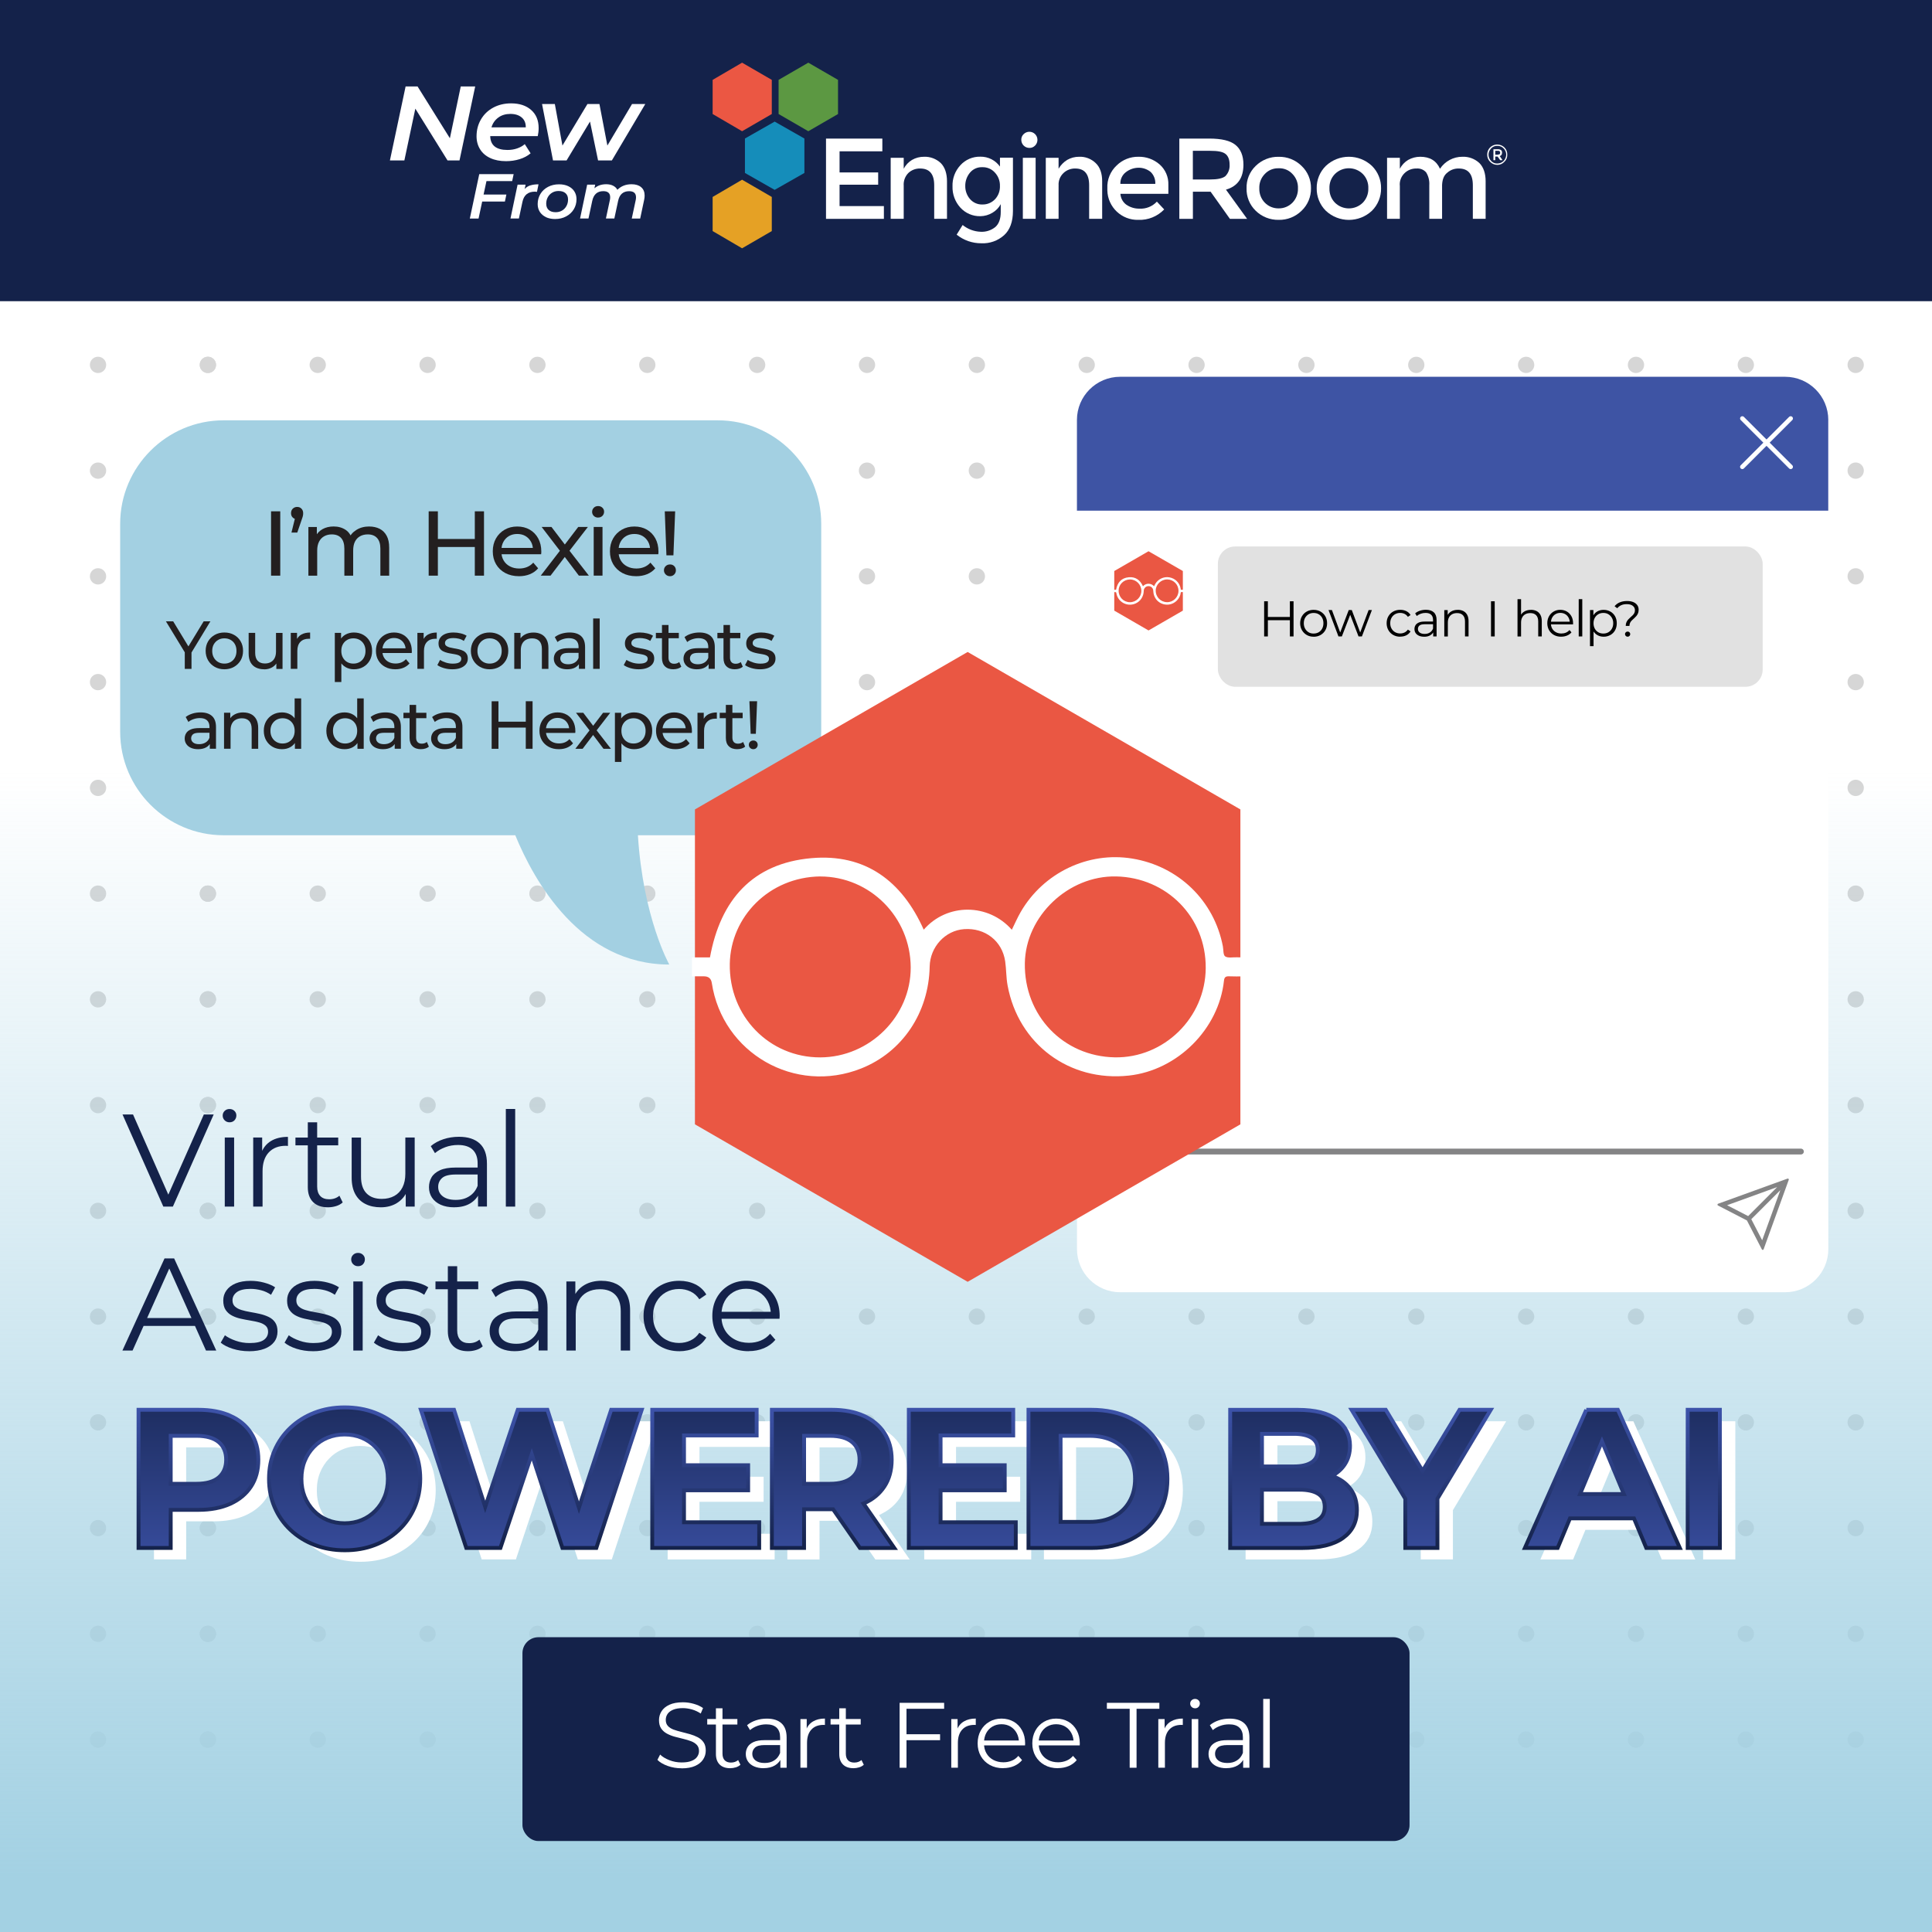 <svg viewBox="0 0 500 500" xmlns:xlink="http://www.w3.org/1999/xlink" height="500" width="500" xmlns="http://www.w3.org/2000/svg" id="Layer_1"><defs><style>.cls-1{fill:url(#linear-gradient-22);stroke:url(#linear-gradient-23);}.cls-1,.cls-2,.cls-3,.cls-4,.cls-5,.cls-6,.cls-7,.cls-8,.cls-9,.cls-10,.cls-11,.cls-12{stroke-miterlimit:10;}.cls-2{fill:url(#linear-gradient-16);stroke:url(#linear-gradient-17);}.cls-13{fill:#5c9842;}.cls-13,.cls-14,.cls-15,.cls-16,.cls-17,.cls-18,.cls-19,.cls-20,.cls-21,.cls-22,.cls-23,.cls-24,.cls-25,.cls-26{stroke-width:0px;}.cls-14{fill:url(#linear-gradient);}.cls-15{fill:#000;}.cls-16{fill:#eb5743;}.cls-17{fill:#a3d0e2;}.cls-3{fill:url(#linear-gradient-18);stroke:url(#linear-gradient-19);}.cls-4{fill:url(#linear-gradient-8);stroke:url(#linear-gradient-9);}.cls-5{fill:url(#linear-gradient-10);stroke:url(#linear-gradient-11);}.cls-18{fill:#ea5743;}.cls-27{stroke-width:1.16px;}.cls-27,.cls-28,.cls-29{stroke-linecap:round;stroke-linejoin:round;}.cls-27,.cls-11{stroke:#fff;}.cls-27,.cls-29{fill:none;}.cls-6{fill:url(#linear-gradient-6);stroke:url(#linear-gradient-7);}.cls-19{fill:#d6d6d6;}.cls-20{fill:#14224a;}.cls-21{fill:#e5a125;}.cls-22{fill:#e1e1e1;}.cls-30{filter:url(#drop-shadow-2);}.cls-7{fill:url(#linear-gradient-20);stroke:url(#linear-gradient-21);}.cls-28{fill:#848485;stroke-width:.5px;}.cls-28,.cls-29{stroke:#848485;}.cls-8{fill:url(#linear-gradient-14);stroke:url(#linear-gradient-15);}.cls-9{fill:url(#linear-gradient-12);stroke:url(#linear-gradient-13);}.cls-23{fill:#231f20;}.cls-10{fill:url(#linear-gradient-4);stroke:url(#linear-gradient-5);}.cls-24,.cls-11{fill:#fff;}.cls-11{stroke-width:2px;}.cls-29{stroke-width:1.5px;}.cls-25{fill:#3e54a4;}.cls-26{fill:#158dba;}.cls-12{fill:url(#linear-gradient-2);stroke:url(#linear-gradient-3);}</style><linearGradient gradientUnits="userSpaceOnUse" y2="486.41" x2="250" y1="199.48" x1="250" id="linear-gradient"><stop stop-opacity="0" stop-color="#a3d1e3" offset="0"></stop><stop stop-color="#a3d1e3" offset="1"></stop></linearGradient><filter filterUnits="userSpaceOnUse" id="drop-shadow-2"><feOffset dy="0" dx="0"></feOffset><feGaussianBlur stdDeviation="2.26" result="blur"></feGaussianBlur><feFlood flood-opacity=".4" flood-color="#231f20"></feFlood><feComposite operator="in" in2="blur"></feComposite><feComposite in="SourceGraphic"></feComposite></filter><linearGradient gradientUnits="userSpaceOnUse" y2="411.87" x2="51.36" y1="349.47" x1="51.36" id="linear-gradient-2"><stop stop-color="#14224a" offset="0"></stop><stop stop-color="#3d53aa" offset="1"></stop></linearGradient><linearGradient xlink:href="#linear-gradient-2" y2="364.35" x2="51.36" y1="401.1" x1="51.36" id="linear-gradient-3"></linearGradient><linearGradient xlink:href="#linear-gradient-2" y2="411.87" x2="89.19" y1="349.47" x1="89.19" id="linear-gradient-4"></linearGradient><linearGradient xlink:href="#linear-gradient-2" y2="363.73" x2="89.19" y1="401.72" x1="89.19" id="linear-gradient-5"></linearGradient><linearGradient xlink:href="#linear-gradient-2" y2="411.87" x2="137.5" y1="349.47" x1="137.5" id="linear-gradient-6"></linearGradient><linearGradient xlink:href="#linear-gradient-2" y2="364.35" x2="137.5" y1="401.1" x1="137.5" id="linear-gradient-7"></linearGradient><linearGradient xlink:href="#linear-gradient-2" y2="411.87" x2="182.64" y1="349.47" x1="182.64" id="linear-gradient-8"></linearGradient><linearGradient xlink:href="#linear-gradient-2" y2="364.35" x2="182.64" y1="401.1" x1="182.64" id="linear-gradient-9"></linearGradient><linearGradient xlink:href="#linear-gradient-2" y2="411.87" x2="215.6" y1="349.47" x1="215.6" id="linear-gradient-10"></linearGradient><linearGradient xlink:href="#linear-gradient-2" y2="364.35" x2="215.83" y1="401.1" x1="215.83" id="linear-gradient-11"></linearGradient><linearGradient xlink:href="#linear-gradient-2" y2="411.87" x2="249.04" y1="349.47" x1="249.04" id="linear-gradient-12"></linearGradient><linearGradient xlink:href="#linear-gradient-2" y2="364.35" x2="249.04" y1="401.1" x1="249.04" id="linear-gradient-13"></linearGradient><linearGradient xlink:href="#linear-gradient-2" y2="411.87" x2="284.15" y1="349.47" x1="284.15" id="linear-gradient-14"></linearGradient><linearGradient xlink:href="#linear-gradient-2" y2="364.35" x2="284.15" y1="401.1" x1="284.15" id="linear-gradient-15"></linearGradient><linearGradient xlink:href="#linear-gradient-2" y2="411.87" x2="334.77" y1="349.47" x1="334.77" id="linear-gradient-16"></linearGradient><linearGradient xlink:href="#linear-gradient-2" y2="364.35" x2="334.77" y1="401.1" x1="334.77" id="linear-gradient-17"></linearGradient><linearGradient xlink:href="#linear-gradient-2" y2="411.87" x2="367.8" y1="349.47" x1="367.8" id="linear-gradient-18"></linearGradient><linearGradient xlink:href="#linear-gradient-2" y2="364.35" x2="367.8" y1="401.1" x1="367.8" id="linear-gradient-19"></linearGradient><linearGradient xlink:href="#linear-gradient-2" y2="411.87" x2="414.69" y1="349.47" x1="414.69" id="linear-gradient-20"></linearGradient><linearGradient xlink:href="#linear-gradient-2" y2="364.35" x2="414.69" y1="401.1" x1="414.69" id="linear-gradient-21"></linearGradient><linearGradient xlink:href="#linear-gradient-2" y2="411.87" x2="440.93" y1="349.47" x1="440.93" id="linear-gradient-22"></linearGradient><linearGradient xlink:href="#linear-gradient-2" y2="364.35" x2="440.93" y1="401.1" x1="440.93" id="linear-gradient-23"></linearGradient></defs><circle r="2.11" cy="94.43" cx="53.8" class="cls-19"></circle><circle r="2.11" cy="121.8" cx="53.8" class="cls-19"></circle><circle r="2.11" cy="149.16" cx="53.8" class="cls-19"></circle><circle r="2.11" cy="176.53" cx="53.8" class="cls-19"></circle><circle r="2.11" cy="203.9" cx="53.8" class="cls-19"></circle><circle r="2.11" cy="231.27" cx="53.8" class="cls-19"></circle><circle r="2.11" cy="258.63" cx="53.8" class="cls-19"></circle><circle r="2.11" cy="286" cx="53.8" class="cls-19"></circle><circle r="2.11" cy="313.37" cx="53.8" class="cls-19"></circle><circle r="2.11" cy="340.74" cx="53.8" class="cls-19"></circle><circle r="2.11" cy="368.1" cx="53.8" class="cls-19"></circle><circle r="2.11" cy="395.47" cx="53.8" class="cls-19"></circle><circle r="2.11" cy="422.84" cx="53.8" class="cls-19"></circle><circle r="2.11" cy="450.21" cx="53.8" class="cls-19"></circle><circle r="2.11" cy="94.43" cx="82.23" class="cls-19"></circle><circle r="2.11" cy="121.8" cx="82.23" class="cls-19"></circle><circle r="2.11" cy="149.16" cx="82.23" class="cls-19"></circle><circle r="2.11" cy="176.53" cx="82.23" class="cls-19"></circle><circle r="2.11" cy="203.9" cx="82.23" class="cls-19"></circle><circle r="2.11" cy="231.27" cx="82.23" class="cls-19"></circle><circle r="2.11" cy="258.63" cx="82.23" class="cls-19"></circle><circle r="2.11" cy="286" cx="82.23" class="cls-19"></circle><circle r="2.11" cy="313.37" cx="82.23" class="cls-19"></circle><circle r="2.11" cy="340.74" cx="82.23" class="cls-19"></circle><circle r="2.11" cy="368.1" cx="82.23" class="cls-19"></circle><circle r="2.11" cy="395.47" cx="82.23" class="cls-19"></circle><circle r="2.11" cy="422.84" cx="82.23" class="cls-19"></circle><circle r="2.11" cy="450.21" cx="82.23" class="cls-19"></circle><circle r="2.11" cy="94.43" cx="110.66" class="cls-19"></circle><circle r="2.11" cy="121.8" cx="110.66" class="cls-19"></circle><circle r="2.11" cy="149.16" cx="110.66" class="cls-19"></circle><circle r="2.11" cy="176.53" cx="110.66" class="cls-19"></circle><circle r="2.11" cy="203.9" cx="110.66" class="cls-19"></circle><circle r="2.11" cy="231.27" cx="110.66" class="cls-19"></circle><circle r="2.11" cy="258.63" cx="110.66" class="cls-19"></circle><circle r="2.11" cy="286" cx="110.66" class="cls-19"></circle><circle r="2.11" cy="313.37" cx="110.66" class="cls-19"></circle><circle r="2.11" cy="340.74" cx="110.66" class="cls-19"></circle><circle r="2.11" cy="368.1" cx="110.66" class="cls-19"></circle><circle r="2.11" cy="395.47" cx="110.66" class="cls-19"></circle><circle r="2.11" cy="422.84" cx="110.66" class="cls-19"></circle><circle r="2.11" cy="450.21" cx="110.66" class="cls-19"></circle><circle r="2.11" cy="94.43" cx="139.09" class="cls-19"></circle><circle r="2.11" cy="121.8" cx="139.09" class="cls-19"></circle><circle r="2.11" cy="149.16" cx="139.09" class="cls-19"></circle><circle r="2.11" cy="176.53" cx="139.09" class="cls-19"></circle><circle r="2.11" cy="203.9" cx="139.09" class="cls-19"></circle><circle r="2.11" cy="231.27" cx="139.09" class="cls-19"></circle><circle r="2.11" cy="258.63" cx="139.09" class="cls-19"></circle><circle r="2.11" cy="286" cx="139.09" class="cls-19"></circle><circle r="2.11" cy="313.37" cx="139.09" class="cls-19"></circle><circle r="2.11" cy="340.74" cx="139.09" class="cls-19"></circle><circle r="2.11" cy="368.1" cx="139.09" class="cls-19"></circle><circle r="2.11" cy="395.47" cx="139.09" class="cls-19"></circle><circle r="2.11" cy="422.84" cx="139.09" class="cls-19"></circle><circle r="2.11" cy="450.21" cx="139.09" class="cls-19"></circle><circle r="2.11" cy="94.43" cx="167.52" class="cls-19"></circle><circle r="2.11" cy="121.8" cx="167.52" class="cls-19"></circle><circle r="2.11" cy="149.16" cx="167.52" class="cls-19"></circle><circle r="2.11" cy="176.53" cx="167.52" class="cls-19"></circle><circle r="2.11" cy="203.9" cx="167.52" class="cls-19"></circle><circle r="2.11" cy="231.27" cx="167.52" class="cls-19"></circle><circle r="2.11" cy="258.63" cx="167.52" class="cls-19"></circle><circle r="2.11" cy="286" cx="167.52" class="cls-19"></circle><circle r="2.11" cy="313.37" cx="167.52" class="cls-19"></circle><circle r="2.11" cy="340.74" cx="167.52" class="cls-19"></circle><circle r="2.11" cy="368.1" cx="167.52" class="cls-19"></circle><circle r="2.11" cy="395.47" cx="167.52" class="cls-19"></circle><circle r="2.11" cy="422.84" cx="167.52" class="cls-19"></circle><circle r="2.11" cy="450.21" cx="167.52" class="cls-19"></circle><circle r="2.11" cy="94.43" cx="195.95" class="cls-19"></circle><circle r="2.11" cy="121.8" cx="195.95" class="cls-19"></circle><circle r="2.11" cy="149.16" cx="195.95" class="cls-19"></circle><circle r="2.11" cy="176.53" cx="195.95" class="cls-19"></circle><circle r="2.11" cy="203.9" cx="195.95" class="cls-19"></circle><circle r="2.11" cy="231.27" cx="195.95" class="cls-19"></circle><circle r="2.11" cy="258.63" cx="195.95" class="cls-19"></circle><circle r="2.11" cy="286" cx="195.95" class="cls-19"></circle><circle r="2.11" cy="313.37" cx="195.95" class="cls-19"></circle><circle r="2.11" cy="340.74" cx="195.95" class="cls-19"></circle><circle r="2.11" cy="368.1" cx="195.95" class="cls-19"></circle><circle r="2.11" cy="395.47" cx="195.95" class="cls-19"></circle><circle r="2.11" cy="422.84" cx="195.95" class="cls-19"></circle><circle r="2.11" cy="450.21" cx="195.95" class="cls-19"></circle><circle r="2.11" cy="94.43" cx="224.38" class="cls-19"></circle><circle r="2.11" cy="121.8" cx="224.38" class="cls-19"></circle><circle r="2.11" cy="149.16" cx="224.38" class="cls-19"></circle><circle r="2.11" cy="176.53" cx="224.38" class="cls-19"></circle><circle r="2.11" cy="203.9" cx="224.38" class="cls-19"></circle><circle r="2.11" cy="231.27" cx="224.38" class="cls-19"></circle><circle r="2.11" cy="258.63" cx="224.38" class="cls-19"></circle><circle r="2.11" cy="286" cx="224.38" class="cls-19"></circle><circle r="2.11" cy="313.37" cx="224.38" class="cls-19"></circle><circle r="2.11" cy="340.74" cx="224.38" class="cls-19"></circle><circle r="2.11" cy="368.1" cx="224.38" class="cls-19"></circle><circle r="2.11" cy="395.47" cx="224.38" class="cls-19"></circle><circle r="2.11" cy="422.84" cx="224.38" class="cls-19"></circle><circle r="2.11" cy="450.21" cx="224.38" class="cls-19"></circle><circle r="2.11" cy="94.43" cx="252.81" class="cls-19"></circle><circle r="2.11" cy="121.8" cx="252.81" class="cls-19"></circle><circle r="2.11" cy="149.16" cx="252.81" class="cls-19"></circle><circle r="2.11" cy="176.53" cx="252.81" class="cls-19"></circle><circle r="2.11" cy="203.9" cx="252.81" class="cls-19"></circle><circle r="2.11" cy="231.27" cx="252.81" class="cls-19"></circle><circle r="2.11" cy="258.63" cx="252.81" class="cls-19"></circle><circle r="2.11" cy="286" cx="252.81" class="cls-19"></circle><circle r="2.11" cy="313.37" cx="252.81" class="cls-19"></circle><circle r="2.11" cy="340.74" cx="252.81" class="cls-19"></circle><circle r="2.11" cy="368.1" cx="252.81" class="cls-19"></circle><circle r="2.11" cy="395.47" cx="252.81" class="cls-19"></circle><circle r="2.11" cy="422.84" cx="252.81" class="cls-19"></circle><circle r="2.11" cy="450.21" cx="252.81" class="cls-19"></circle><circle r="2.11" cy="94.43" cx="281.24" class="cls-19"></circle><circle r="2.11" cy="121.8" cx="281.24" class="cls-19"></circle><circle r="2.11" cy="149.16" cx="281.24" class="cls-19"></circle><circle r="2.11" cy="176.53" cx="281.24" class="cls-19"></circle><circle r="2.11" cy="203.9" cx="281.24" class="cls-19"></circle><circle r="2.11" cy="231.27" cx="281.24" class="cls-19"></circle><circle r="2.11" cy="258.63" cx="281.24" class="cls-19"></circle><circle r="2.11" cy="286" cx="281.24" class="cls-19"></circle><circle r="2.11" cy="313.37" cx="281.24" class="cls-19"></circle><circle r="2.11" cy="340.74" cx="281.24" class="cls-19"></circle><circle r="2.11" cy="368.1" cx="281.24" class="cls-19"></circle><circle r="2.11" cy="395.47" cx="281.24" class="cls-19"></circle><circle r="2.11" cy="422.84" cx="281.24" class="cls-19"></circle><circle r="2.11" cy="450.21" cx="281.24" class="cls-19"></circle><circle r="2.11" cy="94.43" cx="309.67" class="cls-19"></circle><circle r="2.11" cy="121.8" cx="309.67" class="cls-19"></circle><circle r="2.11" cy="149.16" cx="309.67" class="cls-19"></circle><circle r="2.11" cy="176.53" cx="309.67" class="cls-19"></circle><circle r="2.11" cy="203.9" cx="309.67" class="cls-19"></circle><circle r="2.11" cy="231.27" cx="309.67" class="cls-19"></circle><circle r="2.11" cy="258.63" cx="309.67" class="cls-19"></circle><circle r="2.11" cy="286" cx="309.67" class="cls-19"></circle><circle r="2.11" cy="313.37" cx="309.67" class="cls-19"></circle><circle r="2.11" cy="340.74" cx="309.67" class="cls-19"></circle><circle r="2.11" cy="368.1" cx="309.67" class="cls-19"></circle><circle r="2.11" cy="395.47" cx="309.67" class="cls-19"></circle><circle r="2.11" cy="422.84" cx="309.67" class="cls-19"></circle><circle r="2.11" cy="450.21" cx="309.67" class="cls-19"></circle><circle r="2.11" cy="94.43" cx="338.1" class="cls-19"></circle><circle r="2.11" cy="121.8" cx="338.1" class="cls-19"></circle><circle r="2.11" cy="149.16" cx="338.1" class="cls-19"></circle><circle r="2.11" cy="176.53" cx="338.1" class="cls-19"></circle><circle r="2.11" cy="203.9" cx="338.1" class="cls-19"></circle><circle r="2.11" cy="231.27" cx="338.1" class="cls-19"></circle><circle r="2.11" cy="258.63" cx="338.1" class="cls-19"></circle><circle r="2.11" cy="286" cx="338.1" class="cls-19"></circle><circle r="2.11" cy="313.37" cx="338.1" class="cls-19"></circle><circle r="2.11" cy="340.74" cx="338.1" class="cls-19"></circle><circle r="2.11" cy="368.1" cx="338.1" class="cls-19"></circle><circle r="2.11" cy="395.47" cx="338.1" class="cls-19"></circle><circle r="2.11" cy="422.84" cx="338.1" class="cls-19"></circle><circle r="2.11" cy="450.21" cx="338.1" class="cls-19"></circle><circle r="2.11" cy="94.43" cx="366.53" class="cls-19"></circle><circle r="2.11" cy="121.8" cx="366.53" class="cls-19"></circle><circle r="2.11" cy="149.16" cx="366.53" class="cls-19"></circle><circle r="2.11" cy="176.53" cx="366.53" class="cls-19"></circle><circle r="2.11" cy="203.9" cx="366.53" class="cls-19"></circle><circle r="2.11" cy="231.27" cx="366.53" class="cls-19"></circle><circle r="2.11" cy="258.63" cx="366.53" class="cls-19"></circle><circle r="2.11" cy="286" cx="366.53" class="cls-19"></circle><circle r="2.11" cy="313.37" cx="366.53" class="cls-19"></circle><circle r="2.11" cy="340.74" cx="366.53" class="cls-19"></circle><circle r="2.11" cy="368.1" cx="366.53" class="cls-19"></circle><circle r="2.11" cy="395.47" cx="366.53" class="cls-19"></circle><circle r="2.11" cy="422.84" cx="366.53" class="cls-19"></circle><circle r="2.11" cy="450.21" cx="366.53" class="cls-19"></circle><circle r="2.11" cy="94.43" cx="394.96" class="cls-19"></circle><circle r="2.11" cy="121.8" cx="394.96" class="cls-19"></circle><circle r="2.11" cy="149.16" cx="394.96" class="cls-19"></circle><circle r="2.11" cy="176.53" cx="394.96" class="cls-19"></circle><circle r="2.11" cy="203.9" cx="394.96" class="cls-19"></circle><circle r="2.11" cy="231.27" cx="394.96" class="cls-19"></circle><circle r="2.11" cy="258.63" cx="394.96" class="cls-19"></circle><circle r="2.11" cy="286" cx="394.96" class="cls-19"></circle><circle r="2.11" cy="313.37" cx="394.96" class="cls-19"></circle><circle r="2.11" cy="340.74" cx="394.96" class="cls-19"></circle><circle r="2.11" cy="368.1" cx="394.96" class="cls-19"></circle><circle r="2.11" cy="395.47" cx="394.96" class="cls-19"></circle><circle r="2.11" cy="422.84" cx="394.96" class="cls-19"></circle><circle r="2.11" cy="450.21" cx="394.96" class="cls-19"></circle><circle r="2.11" cy="94.43" cx="423.39" class="cls-19"></circle><circle r="2.11" cy="121.8" cx="423.39" class="cls-19"></circle><circle r="2.11" cy="149.16" cx="423.39" class="cls-19"></circle><circle r="2.11" cy="176.53" cx="423.39" class="cls-19"></circle><circle r="2.11" cy="203.9" cx="423.39" class="cls-19"></circle><circle r="2.11" cy="231.27" cx="423.39" class="cls-19"></circle><circle r="2.11" cy="258.63" cx="423.39" class="cls-19"></circle><circle r="2.11" cy="286" cx="423.39" class="cls-19"></circle><circle r="2.11" cy="313.37" cx="423.39" class="cls-19"></circle><circle r="2.11" cy="340.74" cx="423.39" class="cls-19"></circle><circle r="2.11" cy="368.1" cx="423.39" class="cls-19"></circle><circle r="2.11" cy="395.47" cx="423.39" class="cls-19"></circle><circle r="2.11" cy="422.84" cx="423.39" class="cls-19"></circle><circle r="2.11" cy="450.21" cx="423.39" class="cls-19"></circle><circle r="2.11" cy="94.43" cx="451.82" class="cls-19"></circle><circle r="2.11" cy="121.8" cx="451.82" class="cls-19"></circle><circle r="2.11" cy="149.16" cx="451.82" class="cls-19"></circle><circle r="2.11" cy="176.53" cx="451.82" class="cls-19"></circle><circle r="2.11" cy="203.9" cx="451.82" class="cls-19"></circle><circle r="2.11" cy="231.27" cx="451.82" class="cls-19"></circle><circle r="2.11" cy="258.63" cx="451.82" class="cls-19"></circle><circle r="2.11" cy="286" cx="451.82" class="cls-19"></circle><circle r="2.11" cy="313.37" cx="451.82" class="cls-19"></circle><circle r="2.11" cy="340.74" cx="451.82" class="cls-19"></circle><circle r="2.11" cy="368.1" cx="451.82" class="cls-19"></circle><circle r="2.11" cy="395.47" cx="451.82" class="cls-19"></circle><circle r="2.11" cy="422.84" cx="451.82" class="cls-19"></circle><circle r="2.11" cy="450.21" cx="451.82" class="cls-19"></circle><circle r="2.11" cy="94.43" cx="480.25" class="cls-19"></circle><circle r="2.11" cy="121.8" cx="480.25" class="cls-19"></circle><circle r="2.11" cy="149.16" cx="480.25" class="cls-19"></circle><circle r="2.11" cy="176.53" cx="480.25" class="cls-19"></circle><circle r="2.11" cy="203.9" cx="480.25" class="cls-19"></circle><circle r="2.11" cy="231.27" cx="480.25" class="cls-19"></circle><circle r="2.11" cy="258.63" cx="480.25" class="cls-19"></circle><circle r="2.11" cy="286" cx="480.25" class="cls-19"></circle><circle r="2.11" cy="313.37" cx="480.25" class="cls-19"></circle><circle r="2.11" cy="340.74" cx="480.25" class="cls-19"></circle><circle r="2.11" cy="368.1" cx="480.25" class="cls-19"></circle><circle r="2.11" cy="395.47" cx="480.25" class="cls-19"></circle><circle r="2.11" cy="422.84" cx="480.25" class="cls-19"></circle><circle r="2.11" cy="450.21" cx="480.25" class="cls-19"></circle><circle r="2.11" cy="94.43" cx="25.37" class="cls-19"></circle><circle r="2.11" cy="121.8" cx="25.37" class="cls-19"></circle><circle r="2.11" cy="149.16" cx="25.37" class="cls-19"></circle><circle r="2.11" cy="176.53" cx="25.37" class="cls-19"></circle><circle r="2.11" cy="203.9" cx="25.37" class="cls-19"></circle><circle r="2.11" cy="231.27" cx="25.37" class="cls-19"></circle><circle r="2.11" cy="258.63" cx="25.37" class="cls-19"></circle><circle r="2.11" cy="286" cx="25.37" class="cls-19"></circle><circle r="2.11" cy="313.37" cx="25.37" class="cls-19"></circle><circle r="2.11" cy="340.74" cx="25.37" class="cls-19"></circle><circle r="2.11" cy="368.1" cx="25.37" class="cls-19"></circle><circle r="2.11" cy="395.47" cx="25.37" class="cls-19"></circle><circle r="2.11" cy="422.84" cx="25.37" class="cls-19"></circle><circle r="2.11" cy="450.21" cx="25.37" class="cls-19"></circle><circle r="2.11" cy="94.43" cx="53.8" class="cls-19"></circle><circle r="2.11" cy="121.8" cx="53.8" class="cls-19"></circle><circle r="2.11" cy="149.16" cx="53.8" class="cls-19"></circle><circle r="2.11" cy="176.53" cx="53.8" class="cls-19"></circle><circle r="2.11" cy="203.9" cx="53.8" class="cls-19"></circle><circle r="2.11" cy="231.27" cx="53.8" class="cls-19"></circle><circle r="2.11" cy="258.63" cx="53.8" class="cls-19"></circle><circle r="2.11" cy="286" cx="53.8" class="cls-19"></circle><circle r="2.11" cy="313.37" cx="53.8" class="cls-19"></circle><circle r="2.11" cy="340.74" cx="53.8" class="cls-19"></circle><circle r="2.11" cy="368.1" cx="53.8" class="cls-19"></circle><circle r="2.11" cy="395.47" cx="53.8" class="cls-19"></circle><circle r="2.11" cy="422.84" cx="53.8" class="cls-19"></circle><circle r="2.11" cy="450.21" cx="53.8" class="cls-19"></circle><rect height="382.36" width="531.28" y="143.58" x="-15.64" class="cls-14"></rect><g class="cls-30"><path d="M473.16,108.69c0-6.17-5-11.18-11.18-11.18h-172.09c-6.17,0-11.18,5-11.18,11.18v23.49h194.44v-23.49Z" class="cls-25"></path><path d="M278.72,132.19v191.06c0,6.17,5,11.18,11.18,11.18h172.09c6.17,0,11.18-5,11.18-11.18v-191.06h-194.44Z" class="cls-24"></path><line y2="120.82" x2="450.91" y1="108.3" x1="463.43" class="cls-27"></line><line y2="120.82" x2="463.43" y1="108.3" x1="450.91" class="cls-27"></line><line y2="298.02" x2="466.08" y1="298.02" x1="285.79" class="cls-29"></line><rect ry="4.46" rx="4.46" height="36.31" width="140.99" y="141.43" x="315.19" class="cls-22"></rect><polygon points="288.37 158.03 288.37 147.78 297.24 142.66 306.12 147.78 306.12 158.03 297.24 163.16 288.37 158.03" class="cls-18"></polygon><path d="M306.21,152.6v.62c-.15,0-.31,0-.46,0-.11,0-.16.02-.17.15-.17,1.57-1.52,2.91-3.1,3.09-1.93.21-3.6-1.02-3.95-2.94-.05-.26-.04-.52-.08-.78-.1-.66-.65-1.1-1.33-1.05-.62.04-1.11.58-1.12,1.22-.03,1.5-.89,2.78-2.23,3.32-2.16.86-4.52-.49-4.87-2.78q-.03-.21-.26-.21h-.39v-.62h.59c.34-1.87,1.38-3.06,3.3-3.23,1.76-.16,2.95.75,3.66,2.33.76-.87,2.11-.86,2.87,0,.09-.19.18-.39.29-.57.74-1.28,2.2-1.98,3.64-1.74,1.51.25,2.66,1.37,2.95,2.86.02.11,0,.28.07.33.09.06.24.03.37.03.07,0,.14,0,.23,0M302.07,149.96c-1.55-.03-2.95,1.29-2.97,2.82-.03,1.7,1.25,3.03,2.93,3.06,1.59.03,2.95-1.28,2.96-2.91.01-1.66-1.28-2.95-2.92-2.98M292.44,149.96c-1.66.02-2.92,1.32-2.94,2.85-.03,1.71,1.29,3.05,2.94,3.04,1.61,0,2.95-1.34,2.94-2.93,0-1.63-1.32-2.96-2.95-2.96" class="cls-24"></path><path d="M328.12,164.71h-.96v-9.1h.96v9.1ZM333.91,160.51h-5.89v-.84h5.89v.84ZM333.82,155.61h.95v9.1h-.95v-9.1Z" class="cls-15"></path><path d="M339.96,164.78c-.67,0-1.26-.15-1.78-.45-.52-.3-.93-.71-1.24-1.24-.3-.53-.46-1.13-.46-1.79s.15-1.29.46-1.81c.3-.52.71-.93,1.24-1.22.52-.29,1.11-.44,1.78-.44s1.28.15,1.8.45c.52.3.94.71,1.24,1.22.3.52.45,1.12.45,1.8s-.15,1.28-.45,1.8c-.3.52-.71.94-1.24,1.24-.53.3-1.13.45-1.79.45ZM339.96,163.96c.49,0,.93-.11,1.31-.33.38-.22.68-.53.9-.94.22-.4.33-.87.33-1.4s-.11-1.01-.33-1.4c-.22-.4-.52-.71-.9-.93-.38-.22-.81-.33-1.3-.33s-.92.11-1.3.33c-.38.22-.68.53-.91.93-.23.4-.34.87-.34,1.4s.11.99.34,1.4.53.71.9.94.81.33,1.29.33Z" class="cls-15"></path><path d="M346.39,164.71l-2.57-6.83h.88l2.34,6.33h-.4l2.41-6.33h.79l2.38,6.33h-.4l2.38-6.33h.85l-2.59,6.83h-.87l-2.29-5.95h.27l-2.3,5.95h-.87Z" class="cls-15"></path><path d="M362.38,164.78c-.68,0-1.28-.15-1.81-.45-.53-.3-.95-.71-1.25-1.24-.3-.52-.46-1.12-.46-1.8s.15-1.29.46-1.81c.3-.52.72-.93,1.25-1.22.53-.29,1.14-.44,1.81-.44.58,0,1.1.11,1.57.34.47.23.84.56,1.1,1.01l-.69.47c-.23-.35-.52-.6-.87-.77s-.72-.25-1.13-.25c-.49,0-.92.11-1.31.33-.39.22-.7.53-.92.93-.23.4-.34.87-.34,1.4s.11,1.01.34,1.4c.23.4.53.71.92.93s.83.33,1.31.33c.41,0,.78-.08,1.13-.25s.64-.42.87-.75l.69.47c-.27.44-.64.78-1.1,1.01-.47.23-.99.34-1.57.34Z" class="cls-15"></path><path d="M368.56,164.78c-.51,0-.96-.08-1.33-.25s-.67-.4-.87-.7c-.2-.3-.3-.64-.3-1.03,0-.36.08-.68.25-.97.17-.29.45-.52.83-.7.38-.18.9-.27,1.55-.27h2.35v.69h-2.33c-.66,0-1.12.12-1.37.35-.26.23-.38.52-.38.87,0,.39.15.7.46.94.3.23.73.35,1.27.35s.97-.12,1.35-.36.65-.58.83-1.03l.21.64c-.17.45-.47.81-.9,1.08-.43.27-.97.4-1.62.4ZM370.91,164.71v-1.51l-.04-.25v-2.52c0-.58-.16-1.03-.49-1.34-.32-.31-.81-.47-1.45-.47-.44,0-.86.07-1.26.22s-.74.34-1.01.58l-.42-.69c.35-.29.76-.52,1.25-.68s1-.24,1.53-.24c.88,0,1.57.22,2.05.66.48.44.72,1.1.72,2v4.24h-.88Z" class="cls-15"></path><path d="M377.25,157.82c.55,0,1.04.11,1.46.32s.75.54.99.97c.24.43.36.98.36,1.64v3.96h-.92v-3.87c0-.72-.18-1.26-.54-1.63s-.86-.55-1.51-.55c-.49,0-.91.1-1.27.29-.36.2-.64.48-.83.85-.2.37-.29.81-.29,1.33v3.59h-.92v-6.83h.88v1.87l-.14-.35c.22-.49.56-.88,1.04-1.16.48-.28,1.04-.42,1.7-.42Z" class="cls-15"></path><path d="M385.87,164.71v-9.1h.96v9.1h-.96Z" class="cls-15"></path><path d="M396.2,157.82c.55,0,1.04.11,1.46.32s.75.54.99.97c.24.43.36.98.36,1.64v3.96h-.92v-3.87c0-.72-.18-1.26-.54-1.63s-.86-.55-1.51-.55c-.49,0-.91.1-1.27.29-.36.2-.64.48-.83.85-.2.37-.29.81-.29,1.33v3.59h-.92v-9.65h.92v4.69l-.18-.35c.22-.49.56-.88,1.04-1.16.48-.28,1.04-.42,1.7-.42Z" class="cls-15"></path><path d="M404.03,164.78c-.71,0-1.33-.15-1.87-.45-.54-.3-.96-.71-1.26-1.24-.3-.52-.46-1.12-.46-1.8s.15-1.27.44-1.79c.29-.52.69-.93,1.2-1.23.51-.3,1.08-.45,1.71-.45s1.21.15,1.71.44c.5.29.89.7,1.18,1.22s.43,1.13.43,1.81c0,.04,0,.09,0,.14,0,.05,0,.1,0,.15h-5.94v-.69h5.45l-.36.27c0-.49-.11-.93-.32-1.32-.21-.39-.5-.69-.86-.9s-.78-.33-1.26-.33-.89.11-1.26.33c-.37.22-.66.52-.87.91-.21.39-.31.84-.31,1.34v.14c0,.52.11.98.34,1.37.23.39.55.7.96.92.41.22.88.33,1.41.33.42,0,.8-.07,1.16-.22.36-.15.67-.37.93-.68l.52.6c-.3.36-.68.64-1.14.83-.46.19-.96.29-1.5.29Z" class="cls-15"></path><path d="M408.57,164.71v-9.65h.92v9.65h-.92Z" class="cls-15"></path><path d="M411.49,167.23v-9.35h.88v2.05l-.09,1.37.13,1.38v4.55h-.92ZM415.01,164.78c-.59,0-1.12-.14-1.6-.41-.48-.27-.86-.67-1.14-1.18-.28-.52-.42-1.15-.42-1.89s.14-1.38.42-1.89c.28-.52.65-.91,1.13-1.18s1.01-.4,1.61-.4c.65,0,1.23.15,1.75.44.52.29.92.7,1.22,1.22.29.52.44,1.13.44,1.81s-.15,1.3-.44,1.82c-.29.52-.7.93-1.22,1.22-.52.29-1.1.44-1.75.44ZM414.95,163.96c.49,0,.92-.11,1.3-.33.38-.22.68-.53.91-.94s.34-.87.34-1.4-.11-.99-.34-1.39c-.23-.4-.53-.71-.91-.94-.38-.23-.81-.34-1.3-.34s-.92.11-1.31.34c-.39.23-.69.54-.91.94-.22.4-.33.86-.33,1.39s.11.99.33,1.4.52.71.91.94.82.33,1.31.33Z" class="cls-15"></path><path d="M420.74,161.98c0-.36.06-.68.18-.94.12-.26.26-.49.44-.69.18-.2.37-.39.57-.56.2-.17.4-.35.58-.53.18-.18.33-.37.44-.58.11-.21.17-.46.17-.75,0-.47-.18-.85-.55-1.14-.36-.29-.88-.44-1.55-.44-.55,0-1.04.09-1.44.27-.41.18-.75.44-1.04.79l-.69-.52c.35-.43.79-.77,1.34-1,.55-.23,1.18-.35,1.9-.35.61,0,1.13.09,1.58.27.45.18.79.44,1.04.78s.37.74.37,1.21c0,.37-.06.69-.18.96-.12.26-.26.5-.44.7s-.37.39-.57.57c-.2.18-.4.36-.58.54s-.33.39-.44.61c-.11.23-.17.49-.17.81h-.96ZM421.22,164.78c-.18,0-.34-.07-.47-.2-.13-.13-.2-.29-.2-.47,0-.19.07-.35.2-.47.13-.13.29-.19.47-.19.2,0,.36.06.49.19s.19.28.19.47-.06.34-.19.47c-.13.13-.29.2-.49.2Z" class="cls-15"></path><path d="M452.29,315.67l3.9,7.55,6.5-17.96-17.96,6.5,7.55,3.9ZM456.09,321.6l-3.16-6.12,8.43-8.43-5.27,14.55h0ZM452.47,315.03l-6.12-3.16,14.55-5.27-8.43,8.43h0Z" class="cls-28"></path></g><path d="M185.78,108.78H57.85c-14.71,0-26.75,12.04-26.75,26.75v53.88c0,14.71,12.04,26.75,26.75,26.75h75.5c4.9,11.92,16.92,33.46,39.86,33.46,0,0-6.77-11.97-8.12-33.46h20.69c14.71,0,26.75-12.04,26.75-26.75v-53.88c0-14.71-12.04-26.75-26.75-26.75" class="cls-17"></path><rect height="16.65" width="2.38" y="132.33" x="70.15" class="cls-23"></rect><path d="M75.43,137.83l1.19-4.83.31,1.38c-.46,0-.84-.14-1.15-.43-.31-.28-.46-.67-.46-1.14s.15-.88.46-1.18c.31-.29.69-.44,1.13-.44s.83.15,1.12.46c.29.31.43.69.43,1.15,0,.14,0,.29-.02.44-.02.15-.05.32-.11.51-.06.19-.14.44-.25.74l-1.14,3.33h-1.5Z" class="cls-23"></path><path d="M95.56,136.26c1.01,0,1.91.2,2.69.59.78.4,1.38,1,1.82,1.81.44.81.65,1.83.65,3.07v7.25h-2.28v-6.99c0-1.22-.29-2.14-.86-2.76-.57-.62-1.37-.93-2.4-.93-.76,0-1.43.16-2,.48-.57.32-1.01.78-1.32,1.4-.31.62-.46,1.39-.46,2.31v6.49h-2.28v-6.99c0-1.22-.28-2.14-.84-2.76-.56-.62-1.37-.93-2.41-.93-.75,0-1.4.16-1.97.48-.57.32-1.01.78-1.33,1.4-.32.62-.48,1.39-.48,2.31v6.49h-2.28v-12.6h2.19v3.35l-.36-.86c.4-.82,1.01-1.47,1.83-1.93.82-.46,1.78-.69,2.88-.69,1.21,0,2.24.3,3.12.89.87.59,1.44,1.49,1.71,2.7l-.93-.38c.38-.97,1.05-1.74,2-2.33.95-.59,2.06-.88,3.33-.88" class="cls-23"></path><path d="M113.32,148.98h-2.38v-16.65h2.38v16.65ZM123.1,141.56h-10.01v-2.07h10.01v2.07ZM122.88,132.33h2.38v16.65h-2.38v-16.65Z" class="cls-23"></path><path d="M134.31,149.12c-1.35,0-2.53-.28-3.56-.83-1.02-.55-1.82-1.32-2.38-2.28-.56-.97-.84-2.08-.84-3.33s.27-2.36.82-3.33c.55-.97,1.3-1.72,2.26-2.27.96-.55,2.04-.82,3.25-.82s2.3.27,3.23.81c.94.54,1.67,1.3,2.2,2.27.53.98.8,2.11.8,3.41,0,.09,0,.21-.01.33,0,.13-.02.25-.04.36h-10.73v-1.64h9.54l-.93.57c.02-.81-.15-1.53-.5-2.16-.35-.63-.83-1.13-1.44-1.49-.61-.36-1.32-.53-2.13-.53s-1.5.18-2.12.53c-.62.36-1.1.86-1.45,1.5-.35.64-.52,1.38-.52,2.2v.38c0,.84.19,1.59.58,2.25.39.66.93,1.17,1.63,1.53.7.37,1.5.55,2.4.55.75,0,1.42-.13,2.03-.38.61-.25,1.15-.63,1.61-1.14l1.26,1.47c-.57.67-1.28,1.17-2.13,1.52-.85.35-1.8.52-2.84.52" class="cls-23"></path><polygon points="139.94 148.98 145.36 141.94 145.34 143.11 140.18 136.38 142.72 136.38 146.67 141.56 145.69 141.56 149.64 136.38 152.14 136.38 146.91 143.15 146.93 141.94 152.4 148.98 149.81 148.98 145.65 143.46 146.57 143.61 142.48 148.98 139.94 148.98" class="cls-23"></polygon><path d="M154.79,133.95c-.44,0-.81-.14-1.11-.43-.29-.29-.44-.63-.44-1.05s.15-.78.44-1.07c.29-.29.66-.43,1.11-.43s.81.14,1.11.42c.29.28.44.62.44,1.03s-.14.79-.43,1.08c-.29.29-.66.44-1.12.44M153.65,136.38h2.28v12.6h-2.28v-12.6Z" class="cls-23"></path><path d="M164.63,149.12c-1.35,0-2.53-.28-3.56-.83-1.02-.55-1.82-1.32-2.38-2.28-.56-.97-.84-2.08-.84-3.33s.27-2.36.82-3.33c.55-.97,1.3-1.72,2.26-2.27.96-.55,2.04-.82,3.25-.82s2.3.27,3.23.81c.94.54,1.67,1.3,2.2,2.27.53.98.8,2.11.8,3.41,0,.09,0,.21-.01.33,0,.13-.02.25-.04.36h-10.73v-1.64h9.54l-.93.57c.02-.81-.15-1.53-.5-2.16-.35-.63-.83-1.13-1.44-1.49-.61-.36-1.32-.53-2.13-.53s-1.5.18-2.12.53c-.62.36-1.1.86-1.45,1.5-.35.64-.52,1.38-.52,2.2v.38c0,.84.19,1.59.58,2.25.39.66.93,1.17,1.63,1.53.7.37,1.5.55,2.4.55.75,0,1.42-.13,2.03-.38.61-.25,1.15-.63,1.61-1.14l1.26,1.47c-.57.67-1.28,1.17-2.13,1.52-.85.35-1.8.52-2.84.52" class="cls-23"></path><path d="M173.4,149.12c-.44,0-.82-.15-1.12-.45-.3-.3-.45-.66-.45-1.07,0-.44.15-.81.45-1.09.3-.29.67-.43,1.12-.43s.81.14,1.09.43c.29.29.43.65.43,1.09,0,.41-.14.77-.43,1.07-.29.3-.65.45-1.09.45M172.47,143.72l-.43-11.39h2.69l-.45,11.39h-1.81Z" class="cls-23"></path><polygon points="47.82 173.11 47.82 168.4 48.23 169.49 42.94 160.8 44.82 160.8 49.27 168.13 48.25 168.13 52.71 160.8 54.45 160.8 49.18 169.49 49.56 168.4 49.56 173.11 47.82 173.11" class="cls-23"></polygon><path d="M58.07,173.21c-.93,0-1.76-.21-2.49-.62-.73-.41-1.31-.98-1.73-1.7-.42-.72-.63-1.54-.63-2.45s.21-1.74.63-2.45c.42-.71,1-1.27,1.72-1.68.73-.41,1.56-.62,2.5-.62s1.75.2,2.49.61c.73.4,1.31.96,1.72,1.68.42.71.62,1.54.62,2.46s-.21,1.75-.62,2.46c-.42.71-.99,1.28-1.72,1.69-.73.41-1.56.62-2.49.62M58.07,171.74c.6,0,1.13-.13,1.61-.4.47-.27.85-.65,1.12-1.15.27-.5.4-1.07.4-1.73s-.13-1.24-.4-1.73c-.27-.49-.64-.86-1.12-1.13-.47-.27-1.01-.4-1.61-.4s-1.13.13-1.6.4c-.47.27-.84.65-1.13,1.13-.28.49-.42,1.06-.42,1.73s.14,1.23.42,1.73c.28.5.66.88,1.13,1.15.47.27,1,.4,1.6.4" class="cls-23"></path><path d="M68.36,173.21c-.8,0-1.5-.15-2.1-.44s-1.07-.74-1.41-1.34c-.33-.6-.5-1.36-.5-2.28v-5.36h1.69v5.17c0,.91.22,1.6.66,2.06.44.46,1.06.69,1.85.69.59,0,1.1-.12,1.53-.36.43-.24.77-.59,1-1.05.23-.46.35-1.02.35-1.68v-4.82h1.69v9.32h-1.6v-2.51l.26.67c-.31.62-.76,1.1-1.37,1.44-.61.34-1.3.51-2.06.51" class="cls-23"></path><path d="M75.25,173.11v-9.32h1.62v2.53l-.16-.63c.26-.64.69-1.14,1.3-1.48.61-.34,1.36-.51,2.25-.51v1.63c-.07-.01-.14-.02-.2-.02h-.18c-.9,0-1.62.27-2.14.81-.53.54-.79,1.32-.79,2.34v4.64h-1.69Z" class="cls-23"></path><path d="M86.65,176.52v-12.73h1.62v2.51l-.11,2.16.18,2.16v5.89h-1.69ZM91.59,173.21c-.77,0-1.48-.18-2.12-.54-.64-.36-1.15-.89-1.53-1.59-.38-.7-.57-1.58-.57-2.64s.18-1.93.55-2.64c.37-.7.87-1.23,1.51-1.58.64-.35,1.36-.53,2.15-.53.91,0,1.72.2,2.43.6.7.4,1.26.95,1.67,1.66.41.71.62,1.54.62,2.49s-.21,1.78-.62,2.5c-.41.72-.97,1.27-1.67,1.67-.7.4-1.51.6-2.43.6M91.45,171.74c.6,0,1.13-.13,1.61-.4.47-.27.85-.65,1.12-1.15.28-.5.41-1.07.41-1.73s-.14-1.24-.41-1.73c-.28-.49-.65-.86-1.12-1.13-.47-.27-1.01-.4-1.61-.4s-1.12.13-1.59.4c-.47.27-.85.65-1.12,1.13-.28.49-.41,1.06-.41,1.73s.14,1.23.41,1.73c.28.5.65.88,1.12,1.15.47.27,1,.4,1.59.4" class="cls-23"></path><path d="M102.3,173.21c-1,0-1.87-.21-2.63-.62-.76-.41-1.34-.97-1.76-1.69-.42-.71-.62-1.54-.62-2.46s.2-1.75.61-2.46c.4-.71.96-1.27,1.67-1.68.71-.4,1.51-.61,2.4-.61s1.7.2,2.39.6c.69.4,1.23.96,1.63,1.68.39.72.59,1.56.59,2.52,0,.07,0,.15,0,.25,0,.09-.02.18-.03.26h-7.93v-1.21h7.05l-.69.42c.01-.6-.11-1.13-.37-1.6-.26-.47-.61-.84-1.06-1.1-.45-.26-.98-.4-1.57-.4s-1.11.13-1.56.4c-.46.26-.81.63-1.07,1.11-.26.47-.39,1.02-.39,1.63v.28c0,.62.14,1.17.43,1.66.29.49.69.86,1.2,1.13.52.27,1.11.4,1.78.4.55,0,1.05-.09,1.5-.28.45-.19.85-.47,1.19-.84l.93,1.09c-.42.49-.95.87-1.57,1.13-.63.26-1.33.39-2.1.39" class="cls-23"></path><path d="M108.02,173.11v-9.32h1.62v2.53l-.16-.63c.26-.64.69-1.14,1.3-1.48.61-.34,1.36-.51,2.25-.51v1.63c-.07-.01-.14-.02-.2-.02h-.18c-.9,0-1.62.27-2.14.81-.53.54-.79,1.32-.79,2.34v4.64h-1.69Z" class="cls-23"></path><path d="M117.04,173.21c-.77,0-1.51-.11-2.21-.32-.7-.21-1.25-.47-1.64-.77l.7-1.34c.4.27.89.5,1.48.69.59.19,1.18.28,1.79.28.78,0,1.35-.11,1.7-.33.35-.22.52-.53.52-.93,0-.29-.11-.52-.32-.69-.21-.16-.49-.29-.83-.37-.35-.08-.73-.16-1.15-.22-.42-.06-.84-.15-1.27-.25-.42-.1-.81-.24-1.16-.42-.35-.18-.63-.43-.84-.76-.21-.32-.32-.75-.32-1.29s.16-1.05.47-1.48c.32-.42.76-.75,1.34-.98.58-.23,1.27-.34,2.07-.34.61,0,1.23.07,1.85.22.63.15,1.14.36,1.54.62l-.72,1.34c-.42-.28-.86-.48-1.32-.58-.46-.11-.91-.16-1.37-.16-.74,0-1.29.12-1.65.36-.36.24-.54.55-.54.92,0,.32.11.56.33.73.22.17.5.3.84.4.35.09.73.17,1.15.24.42.06.84.15,1.27.25.42.1.81.24,1.15.41.35.18.63.42.84.74.22.32.33.74.33,1.27,0,.56-.16,1.05-.49,1.46-.33.41-.79.73-1.39.96-.6.23-1.31.34-2.14.34" class="cls-23"></path><path d="M126.71,173.21c-.93,0-1.76-.21-2.49-.62-.73-.41-1.31-.98-1.73-1.7-.42-.72-.63-1.54-.63-2.45s.21-1.74.63-2.45c.42-.71,1-1.27,1.72-1.68.73-.41,1.56-.62,2.5-.62s1.75.2,2.49.61,1.31.96,1.72,1.68c.42.71.62,1.54.62,2.46s-.21,1.75-.62,2.46c-.42.71-.99,1.28-1.72,1.69-.73.41-1.56.62-2.49.62M126.71,171.74c.6,0,1.13-.13,1.61-.4.47-.27.85-.65,1.12-1.15.27-.5.4-1.07.4-1.73s-.13-1.24-.4-1.73c-.27-.49-.64-.86-1.12-1.13-.47-.27-1.01-.4-1.61-.4s-1.13.13-1.6.4c-.47.27-.84.65-1.13,1.13-.28.49-.42,1.06-.42,1.73s.14,1.23.42,1.73c.28.5.66.88,1.13,1.15.47.27,1,.4,1.6.4" class="cls-23"></path><path d="M138.07,163.7c.76,0,1.43.15,2.01.44.58.29,1.03.74,1.36,1.34.33.6.49,1.35.49,2.27v5.36h-1.69v-5.17c0-.9-.22-1.58-.66-2.04-.44-.46-1.06-.69-1.85-.69-.6,0-1.12.12-1.56.35-.45.23-.79.58-1.03,1.04-.24.46-.36,1.03-.36,1.71v4.8h-1.69v-9.32h1.62v2.51l-.26-.67c.3-.61.77-1.08,1.41-1.42.63-.34,1.37-.51,2.22-.51" class="cls-23"></path><path d="M146.77,173.21c-.69,0-1.3-.12-1.82-.35-.52-.23-.92-.56-1.2-.98-.28-.42-.42-.89-.42-1.41s.12-.96.36-1.37c.24-.41.63-.74,1.18-.98s1.28-.37,2.21-.37h2.95v1.21h-2.88c-.84,0-1.41.14-1.71.42-.29.28-.44.62-.44,1.02,0,.46.18.82.54,1.1.36.28.87.41,1.51.41s1.19-.14,1.66-.42c.47-.28.82-.69,1.03-1.23l.33,1.16c-.22.55-.62.99-1.18,1.31-.56.32-1.27.48-2.13.48M149.82,173.11v-1.97l-.09-.37v-3.36c0-.71-.21-1.27-.62-1.66-.42-.39-1.04-.59-1.87-.59-.55,0-1.09.09-1.62.27-.53.18-.97.42-1.34.73l-.7-1.27c.48-.39,1.06-.68,1.73-.89.67-.2,1.38-.31,2.12-.31,1.28,0,2.26.31,2.95.93.69.62,1.04,1.57,1.04,2.85v5.62h-1.6Z" class="cls-23"></path><rect height="13.04" width="1.69" y="160.06" x="153.51" class="cls-23"></rect><path d="M165.28,173.21c-.77,0-1.51-.11-2.21-.32-.7-.21-1.25-.47-1.64-.77l.7-1.34c.4.27.89.5,1.48.69.59.19,1.18.28,1.79.28.78,0,1.35-.11,1.7-.33.35-.22.52-.53.52-.93,0-.29-.11-.52-.32-.69-.21-.16-.49-.29-.83-.37-.35-.08-.73-.16-1.15-.22-.42-.06-.84-.15-1.27-.25-.42-.1-.81-.24-1.16-.42-.35-.18-.63-.43-.84-.76-.21-.32-.32-.75-.32-1.29s.16-1.05.47-1.48c.32-.42.76-.75,1.34-.98.58-.23,1.27-.34,2.07-.34.61,0,1.23.07,1.85.22.63.15,1.14.36,1.54.62l-.72,1.34c-.42-.28-.86-.48-1.32-.58-.46-.11-.91-.16-1.37-.16-.74,0-1.29.12-1.65.36-.36.24-.54.55-.54.92,0,.32.11.56.33.73.22.17.5.3.84.4.35.09.73.17,1.15.24.42.06.84.15,1.27.25.42.1.81.24,1.15.41.35.18.63.42.84.74.22.32.33.74.33,1.27,0,.56-.16,1.05-.49,1.46-.33.41-.79.73-1.39.96-.6.23-1.31.34-2.14.34" class="cls-23"></path><path d="M169.74,163.79h5.94v1.39h-5.94v-1.39ZM174.27,173.21c-.94,0-1.66-.25-2.18-.76-.52-.5-.77-1.22-.77-2.16v-8.54h1.69v8.47c0,.5.13.89.38,1.16.25.27.61.4,1.08.4.53,0,.97-.15,1.32-.44l.53,1.21c-.26.22-.57.39-.92.49-.36.11-.73.16-1.12.16" class="cls-23"></path><path d="M180.33,173.21c-.69,0-1.3-.12-1.82-.35-.52-.23-.92-.56-1.2-.98-.28-.42-.42-.89-.42-1.41s.12-.96.36-1.37c.24-.41.63-.74,1.18-.98s1.28-.37,2.21-.37h2.95v1.21h-2.88c-.84,0-1.41.14-1.71.42-.29.28-.44.62-.44,1.02,0,.46.18.82.54,1.1.36.28.87.41,1.51.41s1.19-.14,1.66-.42c.47-.28.82-.69,1.03-1.23l.33,1.16c-.22.55-.62.99-1.18,1.31-.56.32-1.27.48-2.13.48M183.39,173.11v-1.97l-.09-.37v-3.36c0-.71-.21-1.27-.62-1.66-.42-.39-1.04-.59-1.87-.59-.55,0-1.09.09-1.62.27-.53.18-.97.42-1.34.73l-.7-1.27c.48-.39,1.06-.68,1.73-.89.67-.2,1.38-.31,2.12-.31,1.28,0,2.26.31,2.95.93.69.62,1.04,1.57,1.04,2.85v5.62h-1.6Z" class="cls-23"></path><path d="M185.66,163.79h5.94v1.39h-5.94v-1.39ZM190.19,173.21c-.94,0-1.66-.25-2.18-.76-.52-.5-.77-1.22-.77-2.16v-8.54h1.69v8.47c0,.5.13.89.38,1.16.25.27.61.4,1.08.4.53,0,.97-.15,1.32-.44l.53,1.21c-.26.22-.57.39-.92.49-.36.11-.73.16-1.12.16" class="cls-23"></path><path d="M196.67,173.21c-.77,0-1.51-.11-2.21-.32-.7-.21-1.25-.47-1.64-.77l.7-1.34c.4.27.89.5,1.48.69.59.19,1.18.28,1.79.28.78,0,1.35-.11,1.7-.33.35-.22.52-.53.52-.93,0-.29-.11-.52-.32-.69-.21-.16-.49-.29-.83-.37-.35-.08-.73-.16-1.15-.22-.42-.06-.84-.15-1.27-.25-.42-.1-.81-.24-1.16-.42-.35-.18-.63-.43-.84-.76-.21-.32-.32-.75-.32-1.29s.16-1.05.47-1.48c.32-.42.76-.75,1.34-.98.58-.23,1.27-.34,2.07-.34.61,0,1.23.07,1.85.22.63.15,1.14.36,1.54.62l-.72,1.34c-.42-.28-.86-.48-1.32-.58-.46-.11-.91-.16-1.37-.16-.74,0-1.29.12-1.65.36-.36.24-.54.55-.54.92,0,.32.11.56.33.73.22.17.5.3.84.4.35.09.73.17,1.15.24.42.06.84.15,1.27.25.42.1.81.24,1.15.41.35.18.63.42.84.74.22.32.33.74.33,1.27,0,.56-.16,1.05-.49,1.46-.33.41-.79.73-1.39.96s-1.31.34-2.14.34" class="cls-23"></path><path d="M51.24,193.89c-.69,0-1.3-.12-1.82-.35-.52-.23-.92-.56-1.2-.98-.28-.42-.42-.89-.42-1.41s.12-.96.36-1.37c.24-.41.63-.74,1.18-.98.54-.25,1.28-.37,2.21-.37h2.95v1.21h-2.88c-.84,0-1.41.14-1.71.42-.29.28-.44.62-.44,1.02,0,.46.18.82.54,1.1.36.28.87.41,1.51.41s1.19-.14,1.66-.42c.47-.28.82-.69,1.03-1.23l.33,1.16c-.22.55-.62.99-1.18,1.31-.56.32-1.27.48-2.13.48M54.3,193.79v-1.97l-.09-.37v-3.36c0-.71-.21-1.27-.62-1.66-.42-.39-1.04-.59-1.87-.59-.55,0-1.09.09-1.62.27-.53.18-.97.42-1.34.73l-.7-1.27c.48-.39,1.06-.68,1.73-.89.67-.21,1.38-.31,2.12-.31,1.28,0,2.26.31,2.95.93.69.62,1.04,1.57,1.04,2.85v5.62h-1.6Z" class="cls-23"></path><path d="M62.96,184.38c.76,0,1.43.15,2.01.44.58.29,1.03.74,1.36,1.34.33.6.49,1.35.49,2.27v5.36h-1.69v-5.17c0-.9-.22-1.58-.66-2.04-.44-.46-1.06-.69-1.85-.69-.6,0-1.12.12-1.56.35-.45.23-.79.58-1.03,1.04-.24.46-.36,1.03-.36,1.7v4.8h-1.69v-9.32h1.62v2.51l-.26-.67c.3-.61.77-1.08,1.41-1.42.63-.34,1.37-.51,2.22-.51" class="cls-23"></path><path d="M72.99,193.89c-.9,0-1.71-.2-2.42-.6-.71-.4-1.27-.96-1.68-1.67-.41-.71-.62-1.55-.62-2.5s.2-1.78.62-2.49c.41-.71.97-1.26,1.68-1.66.71-.4,1.51-.6,2.42-.6.78,0,1.49.18,2.13.53.63.35,1.14.88,1.52,1.58.38.7.57,1.58.57,2.64s-.18,1.93-.55,2.64c-.37.7-.87,1.23-1.5,1.59-.63.36-1.35.54-2.16.54M73.14,192.42c.59,0,1.12-.14,1.59-.4.47-.27.85-.65,1.12-1.15.28-.5.41-1.08.41-1.73s-.14-1.25-.41-1.73c-.28-.49-.65-.86-1.12-1.13-.47-.27-1.01-.4-1.59-.4s-1.13.13-1.6.4c-.47.27-.84.65-1.13,1.13-.28.49-.42,1.06-.42,1.73s.14,1.23.42,1.73c.28.5.66.88,1.13,1.15.47.27,1,.4,1.6.4M76.32,193.79v-2.51l.11-2.16-.18-2.16v-6.21h1.69v13.04h-1.62Z" class="cls-23"></path><path d="M89.18,193.89c-.9,0-1.71-.2-2.42-.6-.71-.4-1.27-.96-1.68-1.67-.41-.71-.62-1.55-.62-2.5s.2-1.78.62-2.49c.41-.71.97-1.26,1.68-1.66.71-.4,1.51-.6,2.42-.6.78,0,1.49.18,2.13.53.63.35,1.14.88,1.52,1.58.38.7.57,1.58.57,2.64s-.18,1.93-.55,2.64c-.37.7-.87,1.23-1.5,1.59-.63.36-1.35.54-2.16.54M89.32,192.42c.59,0,1.12-.14,1.59-.4.47-.27.85-.65,1.12-1.15.28-.5.41-1.08.41-1.73s-.14-1.25-.41-1.73c-.28-.49-.65-.86-1.12-1.13-.47-.27-1.01-.4-1.59-.4s-1.13.13-1.6.4c-.47.27-.84.65-1.13,1.13-.28.49-.42,1.06-.42,1.73s.14,1.23.42,1.73c.28.5.66.88,1.13,1.15.47.27,1,.4,1.6.4M92.51,193.79v-2.51l.11-2.16-.18-2.16v-6.21h1.69v13.04h-1.62Z" class="cls-23"></path><path d="M99.09,193.89c-.69,0-1.3-.12-1.82-.35-.52-.23-.92-.56-1.2-.98-.28-.42-.42-.89-.42-1.41s.12-.96.36-1.37c.24-.41.63-.74,1.18-.98.54-.25,1.28-.37,2.21-.37h2.95v1.21h-2.88c-.84,0-1.41.14-1.71.42-.29.28-.44.62-.44,1.02,0,.46.18.82.54,1.1.36.28.87.41,1.51.41s1.19-.14,1.66-.42c.47-.28.82-.69,1.03-1.23l.33,1.16c-.22.55-.62.99-1.18,1.31-.56.32-1.27.48-2.13.48M102.15,193.79v-1.97l-.09-.37v-3.36c0-.71-.21-1.27-.62-1.66-.42-.39-1.04-.59-1.87-.59-.55,0-1.09.09-1.62.27-.53.18-.97.42-1.34.73l-.7-1.27c.48-.39,1.06-.68,1.73-.89.67-.21,1.38-.31,2.12-.31,1.28,0,2.26.31,2.95.93.69.62,1.04,1.57,1.04,2.85v5.62h-1.6Z" class="cls-23"></path><path d="M104.41,184.47h5.94v1.39h-5.94v-1.39ZM108.95,193.89c-.94,0-1.66-.25-2.18-.76-.52-.5-.77-1.22-.77-2.16v-8.54h1.69v8.47c0,.5.13.89.38,1.16.25.27.61.4,1.08.4.53,0,.97-.15,1.32-.44l.53,1.21c-.26.22-.57.39-.92.49-.36.11-.73.16-1.12.16" class="cls-23"></path><path d="M115.01,193.89c-.69,0-1.3-.12-1.82-.35-.52-.23-.92-.56-1.2-.98-.28-.42-.42-.89-.42-1.41s.12-.96.36-1.37c.24-.41.63-.74,1.18-.98s1.28-.37,2.21-.37h2.95v1.21h-2.88c-.84,0-1.41.14-1.71.42-.29.28-.44.62-.44,1.02,0,.46.18.82.54,1.1.36.28.87.41,1.51.41s1.19-.14,1.66-.42c.47-.28.82-.69,1.03-1.23l.33,1.16c-.22.55-.62.99-1.18,1.31-.56.32-1.27.48-2.13.48M118.07,193.79v-1.97l-.09-.37v-3.36c0-.71-.21-1.27-.62-1.66-.42-.39-1.04-.59-1.87-.59-.55,0-1.09.09-1.62.27-.53.18-.97.42-1.34.73l-.7-1.27c.48-.39,1.06-.68,1.73-.89.67-.21,1.38-.31,2.12-.31,1.28,0,2.26.31,2.95.93.69.62,1.04,1.57,1.04,2.85v5.62h-1.6Z" class="cls-23"></path><path d="M129,193.79h-1.76v-12.3h1.76v12.3ZM136.23,188.3h-7.4v-1.53h7.4v1.53ZM136.07,181.48h1.76v12.3h-1.76v-12.3Z" class="cls-23"></path><path d="M144.62,193.89c-1,0-1.87-.2-2.63-.62-.76-.41-1.34-.97-1.76-1.69-.42-.71-.62-1.54-.62-2.46s.2-1.75.61-2.46c.4-.71.96-1.27,1.67-1.68.71-.4,1.51-.61,2.4-.61s1.7.2,2.39.6c.69.4,1.23.96,1.63,1.68.39.72.59,1.56.59,2.52,0,.07,0,.15,0,.25,0,.09-.02.18-.03.26h-7.93v-1.21h7.05l-.69.42c.01-.6-.11-1.13-.37-1.6-.26-.47-.61-.84-1.06-1.1-.45-.26-.98-.4-1.57-.4s-1.11.13-1.56.4c-.46.26-.81.63-1.07,1.11-.26.47-.39,1.02-.39,1.63v.28c0,.62.14,1.17.43,1.66.29.49.69.86,1.2,1.13.52.27,1.11.4,1.78.4.55,0,1.05-.09,1.5-.28.45-.19.85-.47,1.19-.84l.93,1.09c-.42.49-.95.87-1.57,1.13-.63.26-1.33.39-2.1.39" class="cls-23"></path><polygon points="148.9 193.79 152.91 188.58 152.89 189.44 149.07 184.47 150.95 184.47 153.87 188.3 153.15 188.3 156.07 184.47 157.92 184.47 154.05 189.48 154.07 188.58 158.11 193.79 156.19 193.79 153.12 189.71 153.8 189.81 150.78 193.79 148.9 193.79" class="cls-23"></polygon><path d="M159.14,197.2v-12.73h1.62v2.51l-.11,2.16.18,2.16v5.89h-1.69ZM164.08,193.89c-.77,0-1.48-.18-2.12-.54-.64-.36-1.15-.89-1.53-1.59-.38-.7-.57-1.58-.57-2.64s.18-1.93.55-2.64c.37-.7.87-1.23,1.51-1.58.64-.35,1.36-.53,2.15-.53.91,0,1.72.2,2.43.6.7.4,1.26.95,1.67,1.66.41.71.62,1.54.62,2.49s-.21,1.78-.62,2.5c-.41.71-.97,1.27-1.67,1.67-.7.4-1.51.6-2.43.6M163.94,192.42c.6,0,1.13-.13,1.61-.4.47-.27.85-.65,1.12-1.15.28-.5.41-1.08.41-1.73s-.14-1.25-.41-1.73c-.28-.49-.65-.86-1.12-1.13-.47-.27-1.01-.4-1.61-.4s-1.12.14-1.59.4c-.47.27-.85.65-1.12,1.13-.28.49-.41,1.06-.41,1.73s.14,1.23.41,1.73c.28.5.65.88,1.12,1.15.47.27,1,.4,1.59.4" class="cls-23"></path><path d="M174.79,193.89c-1,0-1.87-.2-2.63-.62-.76-.41-1.34-.97-1.76-1.69-.42-.71-.62-1.54-.62-2.46s.2-1.75.61-2.46c.4-.71.96-1.27,1.67-1.68.71-.4,1.51-.61,2.4-.61s1.7.2,2.39.6c.69.4,1.23.96,1.63,1.68.39.72.59,1.56.59,2.52,0,.07,0,.15,0,.25,0,.09-.02.18-.03.26h-7.93v-1.21h7.05l-.69.42c.01-.6-.11-1.13-.37-1.6-.26-.47-.61-.84-1.06-1.1-.45-.26-.98-.4-1.57-.4s-1.11.13-1.56.4c-.46.26-.81.63-1.07,1.11-.26.47-.39,1.02-.39,1.63v.28c0,.62.14,1.17.43,1.66.29.49.69.86,1.2,1.13.52.27,1.11.4,1.78.4.55,0,1.05-.09,1.5-.28.45-.19.85-.47,1.19-.84l.93,1.09c-.42.49-.95.87-1.57,1.13-.63.26-1.33.39-2.1.39" class="cls-23"></path><path d="M180.51,193.79v-9.32h1.62v2.53l-.16-.63c.26-.64.69-1.14,1.3-1.48.61-.34,1.36-.51,2.25-.51v1.63c-.07-.01-.14-.02-.2-.02h-.18c-.9,0-1.62.27-2.14.81-.53.54-.79,1.32-.79,2.34v4.64h-1.69Z" class="cls-23"></path><path d="M186.26,184.47h5.94v1.39h-5.94v-1.39ZM190.8,193.89c-.94,0-1.66-.25-2.18-.76-.52-.5-.77-1.22-.77-2.16v-8.54h1.69v8.47c0,.5.13.89.38,1.16.25.27.61.4,1.08.4.53,0,.97-.15,1.32-.44l.53,1.21c-.26.22-.57.39-.92.49-.36.11-.73.16-1.12.16" class="cls-23"></path><path d="M194.96,193.89c-.33,0-.6-.11-.83-.33-.22-.22-.33-.49-.33-.79,0-.33.11-.6.33-.81.22-.21.5-.32.83-.32s.6.11.81.32c.21.21.32.48.32.81,0,.3-.11.57-.32.79-.21.22-.48.33-.81.33M194.27,189.9l-.32-8.42h1.99l-.33,8.42h-1.34Z" class="cls-23"></path><polygon points="179.85 290.98 179.85 209.48 250.43 168.73 321.01 209.48 321.01 290.98 250.43 331.73 179.85 290.98" class="cls-18"></polygon><path d="M321.79,247.78v4.91c-1.23,0-2.45.04-3.67-.02-.87-.04-1.26.18-1.36,1.15-1.34,12.52-12.05,23.18-24.62,24.54-15.38,1.67-28.59-8.13-31.38-23.35-.38-2.04-.32-4.16-.62-6.22-.77-5.28-5.2-8.71-10.61-8.33-4.91.34-8.83,4.6-8.93,9.68-.23,11.96-7.06,22.13-17.7,26.37-17.14,6.83-35.94-3.93-38.69-22.14q-.26-1.7-2.04-1.7h-3.1v-4.9h4.67c2.7-14.86,11.01-24.33,26.25-25.68,13.97-1.23,23.46,5.94,29.07,18.51,6.06-6.96,16.76-6.85,22.8.02.75-1.52,1.43-3.1,2.28-4.57,5.87-10.18,17.49-15.74,28.91-13.85,11.97,1.97,21.17,10.9,23.43,22.72.17.9.05,2.22.59,2.59.69.48,1.91.21,2.9.24.56.02,1.11,0,1.81,0M288.85,226.82c-12.35-.26-23.43,10.26-23.62,22.45-.22,13.52,9.93,24.13,23.29,24.37,12.66.22,23.44-10.2,23.52-23.11.09-13.23-10.15-23.44-23.19-23.71M212.26,226.82c-13.23.18-23.19,10.47-23.39,22.63-.23,13.58,10.25,24.24,23.42,24.2,12.8-.04,23.45-10.64,23.4-23.29-.05-13-10.53-23.53-23.42-23.53" class="cls-24"></path><rect height="122.75" width="627.75" y="-44.8" x="-68.98" class="cls-20"></rect><polygon points="192.79 44.76 192.79 35.85 200.48 31.47 208.18 35.85 208.18 44.76 200.48 49.14 192.79 44.76" class="cls-26"></polygon><polygon points="184.43 59.8 184.43 50.97 192.05 46.51 199.74 50.97 199.74 59.8 192.05 64.26 184.43 59.8" class="cls-21"></polygon><polygon points="201.5 29.51 201.5 20.67 209.19 16.22 216.88 20.67 216.88 29.51 209.19 33.96 201.5 29.51" class="cls-13"></polygon><polygon points="184.43 29.51 184.43 20.67 192.05 16.22 199.74 20.67 199.74 29.51 192.05 33.96 184.43 29.51" class="cls-16"></polygon><path d="M228.35,35.85v3.31h-11.07v5.47h9.99v3.17h-9.99v5.53h11.47v3.31h-14.98v-20.78h14.57Z" class="cls-24"></path><path d="M233.88,48.06v8.57h-3.37v-15.79h3.37v2.83c.5-.95,1.24-1.74,2.16-2.29.94-.54,2.02-.82,3.1-.81,1.6-.06,3.15.53,4.32,1.62,1.08,1.08,1.62,2.7,1.62,4.72v9.72h-3.31v-8.7c0-2.9-1.21-4.32-3.64-4.32-1.12-.03-2.22.38-3.04,1.15-.86.87-1.31,2.08-1.21,3.31Z" class="cls-24"></path><path d="M262.15,40.84v13.76c0,2.83-.81,4.93-2.29,6.27-1.61,1.44-3.71,2.19-5.87,2.09-2.33.02-4.59-.77-6.41-2.23l1.55-2.5c1.32,1.07,2.96,1.69,4.66,1.75,1.37.08,2.71-.36,3.78-1.21.94-.81,1.42-2.09,1.42-3.91v-2.02c-.5.93-1.25,1.7-2.16,2.23-.94.56-2.01.87-3.1.88-1.97.05-3.87-.76-5.2-2.23-1.35-1.49-2.08-3.45-2.02-5.47-.08-2.02.65-3.98,2.02-5.47,1.32-1.47,3.22-2.28,5.2-2.23,2.01-.03,3.9.93,5.06,2.56v-2.29h3.37ZM249.81,48.13c-.02,1.24.41,2.43,1.21,3.37.81.94,2,1.47,3.24,1.42,1.26.03,2.46-.49,3.31-1.42.83-.92,1.26-2.13,1.21-3.37.04-1.27-.42-2.51-1.28-3.44-.83-.95-2.05-1.47-3.31-1.42-1.22-.05-2.39.48-3.17,1.42-.8.97-1.23,2.19-1.21,3.44Z" class="cls-24"></path><path d="M264.92,37.67c-.39-.39-.61-.93-.61-1.48-.02-.56.2-1.1.61-1.48.39-.39.93-.61,1.48-.61,1.16,0,2.09.94,2.09,2.09,0,.56-.22,1.09-.61,1.48-.39.41-.93.63-1.48.61-.56,0-1.09-.22-1.48-.61ZM268.02,56.63h-3.31v-15.79h3.31v15.79Z" class="cls-24"></path><path d="M273.96,48.06v8.57h-3.31v-15.79h3.31v2.83c.54-.94,1.31-1.72,2.23-2.29.92-.53,1.97-.81,3.04-.81,1.6-.08,3.16.51,4.32,1.62,1.15,1.08,1.69,2.7,1.69,4.72v9.72h-3.37v-8.7c0-2.9-1.21-4.32-3.58-4.32-1.12-.03-2.22.38-3.04,1.15-.91.85-1.39,2.07-1.28,3.31Z" class="cls-24"></path><path d="M302.37,50.16h-12.41c.07,1.13.64,2.17,1.55,2.83.99.67,2.17,1.03,3.37,1.01,1.7.1,3.36-.57,4.52-1.82l1.89,2.02c-1.74,1.81-4.17,2.8-6.68,2.7-4.32.12-7.92-3.29-8.03-7.61,0-.18,0-.37,0-.55-.11-2.24.78-4.42,2.43-5.94,1.49-1.46,3.51-2.26,5.6-2.23,2-.05,3.95.65,5.47,1.96,1.53,1.34,2.37,3.3,2.29,5.33v2.29ZM289.95,47.59h9.04c.07-1.16-.38-2.3-1.21-3.1-.88-.7-1.98-1.09-3.1-1.08-1.2,0-2.36.41-3.31,1.15-.94.72-1.47,1.85-1.42,3.04Z" class="cls-24"></path><path d="M321.8,42.6c0,3.44-1.48,5.6-4.52,6.48l5.47,7.56h-4.45l-4.99-7.02h-4.59v7.02h-3.51v-20.78h7.69c3.24,0,5.47.54,6.81,1.62,1.35,1.08,2.09,2.77,2.09,5.13ZM317.14,45.57c.77-.79,1.16-1.87,1.08-2.97,0-1.35-.4-2.29-1.15-2.83s-2.02-.74-3.91-.74h-4.45v7.42h4.39c1.96,0,3.31-.27,4.05-.88Z" class="cls-24"></path><path d="M336.85,54.54c-1.58,1.56-3.72,2.41-5.94,2.36-2.22.04-4.36-.81-5.94-2.36-1.57-1.52-2.42-3.62-2.36-5.8-.07-2.18.79-4.29,2.36-5.8,1.58-1.55,3.72-2.41,5.94-2.36,2.22-.05,4.36.8,5.94,2.36,1.59,1.5,2.47,3.61,2.43,5.8.04,2.19-.84,4.29-2.43,5.8ZM327.33,52.45c.94.96,2.23,1.5,3.58,1.48,1.35.02,2.64-.52,3.58-1.48.96-.99,1.47-2.33,1.42-3.71.06-1.38-.45-2.72-1.42-3.71-.91-1-2.22-1.54-3.58-1.48-1.35-.05-2.66.49-3.58,1.48-.97.99-1.48,2.33-1.42,3.71-.05,1.38.46,2.72,1.42,3.71Z" class="cls-24"></path><path d="M355.06,54.54c-3.35,3.16-8.59,3.16-11.94,0-1.54-1.53-2.39-3.63-2.36-5.8-.04-2.18.81-4.27,2.36-5.8,3.35-3.16,8.59-3.16,11.94,0,1.55,1.53,2.4,3.63,2.36,5.8.03,2.17-.82,4.27-2.36,5.8ZM345.48,52.45c2,1.98,5.22,1.98,7.22,0,.96-.99,1.47-2.33,1.42-3.71.06-1.38-.45-2.72-1.42-3.71-2-1.98-5.22-1.98-7.22,0-.97.99-1.48,2.33-1.42,3.71-.05,1.38.46,2.72,1.42,3.71Z" class="cls-24"></path><path d="M362.28,48.06v8.57h-3.31v-15.79h3.31v2.83c.5-.95,1.24-1.74,2.16-2.29.95-.53,2.02-.81,3.1-.81,2.5,0,4.18,1.01,5.13,3.1,1.29-1.94,3.47-3.11,5.8-3.1,1.62-.07,3.2.52,4.39,1.62,1.08,1.08,1.62,2.7,1.62,4.72v9.72h-3.31v-8.7c0-2.9-1.21-4.32-3.64-4.32-1.09-.03-2.15.35-2.97,1.08-.88.67-1.28,1.75-1.35,3.17v8.77h-3.31v-8.7c.08-1.16-.2-2.32-.81-3.31-.62-.72-1.55-1.09-2.5-1.01-1.12-.03-2.22.38-3.04,1.15-.91.85-1.39,2.07-1.28,3.31Z" class="cls-24"></path><path d="M389.34,38.15c.5.5.77,1.18.74,1.89.03.69-.24,1.35-.74,1.82-.46.52-1.13.81-1.82.81-.72,0-1.4-.29-1.89-.81-.49-.48-.75-1.14-.74-1.82-.04-1.42,1.08-2.59,2.49-2.63.05,0,.09,0,.14,0,.68,0,1.33.27,1.82.74ZM389.14,41.65c.41-.44.65-1.02.67-1.62,0-.61-.24-1.19-.67-1.62-.42-.44-1.01-.68-1.62-.67-.61-.03-1.21.22-1.62.67-.89.9-.89,2.34,0,3.24.41.46,1.01.71,1.62.67.61,0,1.19-.24,1.62-.67h0ZM388.73,39.5c0,.47-.2.81-.61.88l.74,1.08h-.61l-.67-.94h-.61v.94h-.47v-2.83h1.08c.31-.03.61.04.88.2.19.17.29.42.27.67ZM388.12,39.9c.1-.11.15-.26.13-.4,0-.12-.05-.24-.13-.34-.13-.13-.27-.13-.54-.13h-.61v1.01h.61l.54-.13Z" class="cls-24"></path><path d="M122.98,22.38l-4.06,19.14h-3.1l-8.33-13.4-2.84,13.4h-3.74l4.06-19.14h3.1l8.36,13.4,2.81-13.4h3.74Z" class="cls-24"></path><path d="M139.17,35.23h-12.3c.06,2.39,1.55,3.58,4.47,3.58.89,0,1.72-.13,2.5-.4s1.43-.63,1.97-1.11l1.51,2.38c-.79.67-1.75,1.18-2.86,1.52s-2.28.51-3.5.51c-1.55,0-2.9-.26-4.05-.79s-2.04-1.28-2.65-2.26-.93-2.1-.93-3.38c0-1.62.38-3.09,1.15-4.39.76-1.3,1.83-2.32,3.19-3.05,1.36-.73,2.9-1.09,4.6-1.09,2.17,0,3.9.57,5.19,1.71,1.3,1.14,1.94,2.7,1.94,4.69,0,.71-.08,1.4-.23,2.08ZM128.97,30.42c-.86.62-1.46,1.47-1.78,2.54h8.88c.02-1.09-.33-1.95-1.06-2.56-.72-.61-1.7-.92-2.92-.92s-2.26.31-3.12.93Z" class="cls-24"></path><path d="M167,26.92l-8.65,14.6h-3.57l-2.09-10.06-6.06,10.06h-3.51l-2.84-14.6h3.31l1.97,10.75,6.47-10.75h3.1l2.06,10.75,6.38-10.75h3.42Z" class="cls-24"></path><path d="M125.9,46.86l-.75,3.49h5.9l-.38,1.81h-5.88l-.94,4.4h-2.26l2.44-11.49h8.9l-.38,1.79h-6.63Z" class="cls-24"></path><path d="M137.27,47.98c.59-.19,1.29-.28,2.1-.28l-.4,1.95c-.2-.03-.38-.05-.54-.05-1.78,0-2.85.88-3.22,2.64l-.92,4.31h-2.18l1.84-8.76h2.07l-.24,1.13c.41-.45.9-.77,1.49-.95Z" class="cls-24"></path><path d="M141.29,56.19c-.68-.32-1.2-.77-1.58-1.35-.37-.58-.56-1.25-.56-2.02,0-.97.24-1.85.71-2.63.47-.78,1.13-1.39,1.97-1.83.84-.44,1.79-.66,2.85-.66.91,0,1.7.16,2.38.48.68.32,1.21.77,1.58,1.35.37.58.56,1.25.56,2.02,0,.97-.24,1.85-.71,2.62-.48.78-1.13,1.39-1.98,1.84-.84.45-1.79.67-2.85.67-.91,0-1.7-.16-2.38-.48ZM145.45,54.5c.48-.28.86-.67,1.14-1.17.28-.5.42-1.06.42-1.7,0-.69-.21-1.23-.64-1.62-.43-.39-1.03-.58-1.81-.58-.62,0-1.16.14-1.64.42-.48.28-.86.67-1.14,1.17-.28.5-.42,1.06-.42,1.7,0,.69.21,1.23.64,1.62.43.39,1.03.58,1.81.58.61,0,1.16-.14,1.64-.42Z" class="cls-24"></path><path d="M165.93,48.45c.6.5.9,1.23.9,2.17,0,.35-.04.71-.12,1.08l-1.03,4.86h-2.18l1.03-4.81c.05-.22.07-.45.07-.69,0-1.05-.59-1.58-1.78-1.58-1.54,0-2.5.84-2.85,2.51l-.98,4.56h-2.18l1.03-4.81c.05-.22.07-.45.07-.69,0-1.05-.59-1.58-1.78-1.58-1.54,0-2.5.84-2.86,2.53l-.97,4.54h-2.18l1.84-8.76h2.07l-.19.95c.79-.7,1.8-1.05,3.05-1.05.67,0,1.26.12,1.76.37.5.25.88.6,1.13,1.07.95-.96,2.18-1.44,3.67-1.44,1.04,0,1.87.25,2.46.75Z" class="cls-24"></path><path d="M63.2,370.29c-2.18-.98-4.82-1.47-7.87-1.47h-14.48v33.76h6.33v-9.86h8.15c3.04,0,5.69-.5,7.86-1.49,2.13-.97,3.79-2.35,4.94-4.11,1.15-1.75,1.73-3.89,1.73-6.37s-.58-4.58-1.73-6.35c-1.15-1.77-2.81-3.15-4.93-4.1ZM61.24,386.11h0c-1.47,1.24-3.62,1.87-6.37,1.87h-7.69v-14.41h7.69c2.75,0,4.89.62,6.36,1.84,1.53,1.27,2.3,3.06,2.3,5.34s-.77,4.08-2.3,5.36Z" class="cls-11"></path><path d="M106.5,373.15c-1.67-1.57-3.65-2.8-5.88-3.65-2.24-.85-4.74-1.29-7.43-1.29s-5.19.44-7.43,1.31c-2.24.87-4.21,2.11-5.88,3.68-1.66,1.57-2.97,3.42-3.88,5.52-.91,2.09-1.37,4.44-1.37,6.98s.46,4.85,1.37,6.96c.91,2.11,2.22,3.98,3.88,5.54,1.67,1.57,3.65,2.81,5.91,3.68,2.26.87,4.77,1.31,7.46,1.31s5.14-.43,7.38-1.29c2.23-.85,4.21-2.08,5.88-3.65,1.66-1.57,2.97-3.44,3.88-5.57.91-2.13,1.37-4.48,1.37-6.99s-.46-4.9-1.37-7.01c-.91-2.11-2.22-3.97-3.88-5.54ZM104.46,390.7h0c-.61,1.5-1.48,2.82-2.59,3.95-1.11,1.13-2.41,2.01-3.88,2.62-1.46.61-3.08.92-4.8.92s-3.35-.31-4.83-.92c-1.49-.61-2.79-1.5-3.89-2.63-1.09-1.13-1.95-2.45-2.56-3.94-.61-1.49-.92-3.17-.92-5s.31-3.51.92-5c.61-1.49,1.47-2.82,2.56-3.94,1.1-1.13,2.4-2.02,3.89-2.63,1.48-.61,3.1-.92,4.83-.92s3.34.31,4.8.92c1.46.61,2.77,1.49,3.88,2.62,1.11,1.13,1.98,2.46,2.59,3.95.61,1.5.92,3.18.92,5s-.31,3.51-.92,5Z" class="cls-11"></path><polygon points="144.94 368.82 138.72 368.82 129.55 396.16 120.77 368.82 114.3 368.82 125.39 402.58 132.79 402.58 141.63 376.16 150.27 402.58 157.61 402.58 168.7 368.82 162.89 368.82 153.82 396.37 144.94 368.82" class="cls-11"></polygon><polygon points="180.02 387.66 196.62 387.66 196.62 383.18 180.02 383.18 180.02 373.46 198.82 373.46 198.82 368.82 173.79 368.82 173.79 402.58 199.48 402.58 199.48 397.94 180.02 397.94 180.02 387.66" class="cls-11"></polygon><path d="M227.15,391.13c2.11-.92,3.75-2.27,4.89-4.01,1.15-1.75,1.73-3.89,1.73-6.37s-.58-4.58-1.73-6.35c-1.15-1.77-2.81-3.15-4.93-4.1-2.18-.98-4.82-1.47-7.87-1.47h-14.48v33.76h6.33v-10.01h8.28c.07,0,.14-.01.22-.01h.53s6.95,10.03,6.95,10.03h6.46l-7.57-10.93,1.19-.52ZM225.15,386.11c-1.47,1.24-3.62,1.87-6.37,1.87h-7.69v-14.41h7.69c2.75,0,4.89.62,6.36,1.84h0c1.53,1.27,2.3,3.06,2.3,5.34s-.77,4.08-2.3,5.36Z" class="cls-11"></path><polygon points="246.42 387.66 263.02 387.66 263.02 383.18 246.42 383.18 246.42 373.46 265.22 373.46 265.22 368.82 240.19 368.82 240.19 402.58 265.88 402.58 265.88 397.94 246.42 397.94 246.42 387.66" class="cls-11"></polygon><path d="M296.23,370.94c-2.81-1.4-6.11-2.12-9.82-2.12h-15.24v33.76h15.24c3.71,0,7.01-.71,9.82-2.12,2.78-1.39,4.98-3.36,6.55-5.87,1.56-2.5,2.35-5.49,2.35-8.9s-.79-6.39-2.35-8.9c-1.56-2.5-3.76-4.48-6.55-5.87ZM297.16,392.1c-1.06,1.85-2.57,3.28-4.5,4.27-1.89.97-4.13,1.46-6.66,1.46h-8.51v-24.27h8.51c2.53,0,4.77.49,6.66,1.46,1.92.99,3.43,2.42,4.49,4.24,1.06,1.82,1.59,3.98,1.59,6.43s-.54,4.57-1.59,6.4Z" class="cls-11"></path><path d="M349.22,386.21c-.26-.11-.53-.2-.81-.3l-2.21-.75,1.99-1.11c1.26-.66,2.26-1.54,2.97-2.61.8-1.21,1.21-2.66,1.21-4.32,0-2.48-.98-4.43-3-5.94-2.08-1.56-5.29-2.35-9.54-2.35h-16.47v33.76h17.49c4.46,0,7.86-.81,10.1-2.39,2.16-1.53,3.21-3.62,3.21-6.36,0-1.86-.44-3.44-1.3-4.69-.88-1.27-2.1-2.25-3.64-2.92ZM329.59,373.05h9.22c2.22,0,3.91.39,5.16,1.18,1.36.86,2.07,2.25,2.07,4.01s-.71,3.15-2.06,4.03c-1.25.81-2.94,1.21-5.17,1.21h-9.22v-10.43ZM345.69,397.12c-1.3.83-3.06,1.23-5.39,1.23h-10.71v-10.84h10.71c2.33,0,4.09.4,5.39,1.23,1.41.89,2.15,2.35,2.15,4.22s-.74,3.27-2.15,4.16Z" class="cls-11"></path><polygon points="362.06 368.82 355.56 368.82 368.69 390.57 368.69 402.58 375.01 402.58 375.01 390.55 388.04 368.82 382.3 368.82 372.16 385.59 362.06 368.82" class="cls-11"></polygon><path d="M415.18,368.82l-15,33.76h6.27l3.19-7.66h17.9l3.19,7.66h6.47l-15.14-33.76h-6.88ZM411.42,390.64l7.17-17.24,7.17,17.24h-14.34Z" class="cls-11"></path><rect height="33.76" width="6.33" y="368.82" x="441.77" class="cls-11"></rect><path d="M42.27,312.27l-10.56-23.84h2.72l9.88,22.44h-1.5l9.94-22.44h2.55l-10.56,23.84h-2.49Z" class="cls-20"></path><path d="M59.4,290.45c-.5,0-.92-.17-1.26-.51-.34-.34-.51-.75-.51-1.23s.17-.88.51-1.21c.34-.33.76-.49,1.26-.49s.92.16,1.26.48c.34.32.51.72.51,1.19s-.17.92-.49,1.26c-.33.34-.75.51-1.28.51ZM58.17,312.27v-17.88h2.42v17.88h-2.42Z" class="cls-20"></path><path d="M65.53,312.27v-17.88h2.32v4.87l-.24-.85c.5-1.36,1.34-2.4,2.52-3.12,1.18-.71,2.64-1.07,4.39-1.07v2.35c-.09,0-.18,0-.27-.02-.09-.01-.18-.02-.27-.02-1.88,0-3.36.57-4.43,1.72-1.07,1.15-1.6,2.78-1.6,4.89v9.13h-2.42Z" class="cls-20"></path><path d="M76.46,296.41v-2.01h11.07v2.01h-11.07ZM84.9,312.45c-1.68,0-2.97-.45-3.88-1.36-.91-.91-1.36-2.19-1.36-3.85v-16.79h2.42v16.65c0,1.04.27,1.85.8,2.42s1.3.85,2.3.85c1.07,0,1.95-.31,2.66-.92l.85,1.74c-.48.43-1.05.75-1.72.95-.67.2-1.36.31-2.06.31Z" class="cls-20"></path><path d="M98.57,312.45c-1.52,0-2.85-.28-3.98-.85-1.14-.57-2.02-1.42-2.64-2.55-.62-1.13-.94-2.55-.94-4.26v-10.39h2.42v10.11c0,1.91.47,3.34,1.41,4.31.94.97,2.26,1.45,3.97,1.45,1.25,0,2.33-.26,3.25-.77.92-.51,1.62-1.25,2.11-2.23s.73-2.15.73-3.51v-9.37h2.42v17.88h-2.32v-4.9l.37.89c-.57,1.32-1.45,2.34-2.64,3.08-1.19.74-2.58,1.11-4.17,1.11Z" class="cls-20"></path><path d="M117.55,312.45c-1.34,0-2.5-.22-3.49-.66-.99-.44-1.74-1.06-2.26-1.84-.52-.78-.78-1.69-.78-2.71,0-.93.22-1.78.66-2.54.44-.76,1.17-1.37,2.18-1.84,1.01-.47,2.37-.7,4.07-.7h6.16v1.8h-6.1c-1.73,0-2.92.31-3.59.92-.67.61-1,1.37-1,2.28,0,1.02.4,1.84,1.19,2.45.79.61,1.91.92,3.34.92s2.54-.31,3.52-.94c.99-.62,1.71-1.53,2.16-2.71l.54,1.67c-.46,1.18-1.24,2.12-2.37,2.83s-2.54,1.06-4.24,1.06ZM123.71,312.27v-3.95l-.1-.65v-6.61c0-1.52-.43-2.69-1.28-3.51s-2.12-1.23-3.8-1.23c-1.16,0-2.26.19-3.3.58-1.04.39-1.93.9-2.66,1.53l-1.09-1.81c.91-.77,2-1.37,3.27-1.79,1.27-.42,2.61-.63,4.02-.63,2.32,0,4.1.57,5.36,1.72,1.26,1.15,1.89,2.89,1.89,5.23v11.1h-2.32Z" class="cls-20"></path><path d="M130.91,312.27v-25.27h2.42v25.27h-2.42Z" class="cls-20"></path><path d="M31.68,349.52l10.9-23.84h2.49l10.9,23.84h-2.66l-10.01-22.37h1.02l-10.01,22.37h-2.62ZM35.97,343.15l.75-2.04h13.86l.75,2.04h-15.36Z" class="cls-20"></path><path d="M64.41,349.69c-1.48,0-2.87-.21-4.19-.63-1.32-.42-2.35-.95-3.1-1.58l1.09-1.91c.73.54,1.66,1.02,2.79,1.41,1.13.4,2.33.6,3.58.6,1.7,0,2.93-.27,3.68-.8.75-.53,1.12-1.24,1.12-2.13,0-.66-.21-1.18-.63-1.55-.42-.37-.97-.66-1.65-.85-.68-.19-1.44-.36-2.28-.49-.84-.14-1.67-.29-2.5-.48-.83-.18-1.58-.45-2.26-.8-.68-.35-1.23-.83-1.65-1.45-.42-.61-.63-1.43-.63-2.45s.27-1.85.82-2.62c.54-.77,1.35-1.38,2.4-1.82,1.06-.44,2.34-.66,3.87-.66,1.16,0,2.32.15,3.47.46,1.16.31,2.11.71,2.86,1.21l-1.06,1.94c-.79-.54-1.65-.94-2.55-1.17s-1.82-.36-2.72-.36c-1.61,0-2.8.28-3.56.83-.76.56-1.14,1.27-1.14,2.13,0,.68.21,1.21.63,1.6s.98.69,1.67.9,1.45.39,2.28.53c.83.14,1.66.3,2.49.49.83.19,1.59.45,2.28.78.69.33,1.25.79,1.67,1.4.42.6.63,1.39.63,2.37,0,1.04-.29,1.95-.87,2.71-.58.76-1.42,1.35-2.52,1.77-1.1.42-2.44.63-4,.63Z" class="cls-20"></path><path d="M80.93,349.69c-1.48,0-2.87-.21-4.19-.63-1.32-.42-2.35-.95-3.1-1.58l1.09-1.91c.73.54,1.66,1.02,2.79,1.41,1.13.4,2.33.6,3.58.6,1.7,0,2.93-.27,3.68-.8.75-.53,1.12-1.24,1.12-2.13,0-.66-.21-1.18-.63-1.55-.42-.37-.97-.66-1.65-.85-.68-.19-1.44-.36-2.28-.49-.84-.14-1.67-.29-2.5-.48-.83-.18-1.58-.45-2.26-.8-.68-.35-1.23-.83-1.65-1.45-.42-.61-.63-1.43-.63-2.45s.27-1.85.82-2.62c.54-.77,1.35-1.38,2.4-1.82,1.06-.44,2.34-.66,3.87-.66,1.16,0,2.32.15,3.47.46,1.16.31,2.11.71,2.86,1.21l-1.06,1.94c-.79-.54-1.65-.94-2.55-1.17s-1.82-.36-2.72-.36c-1.61,0-2.8.28-3.56.83-.76.56-1.14,1.27-1.14,2.13,0,.68.21,1.21.63,1.6s.98.69,1.67.9,1.45.39,2.28.53c.83.14,1.66.3,2.49.49.83.19,1.59.45,2.28.78.69.33,1.25.79,1.67,1.4.42.6.63,1.39.63,2.37,0,1.04-.29,1.95-.87,2.71-.58.76-1.42,1.35-2.52,1.77-1.1.42-2.44.63-4,.63Z" class="cls-20"></path><path d="M92.66,327.69c-.5,0-.92-.17-1.26-.51-.34-.34-.51-.75-.51-1.23s.17-.88.51-1.21c.34-.33.76-.49,1.26-.49s.92.16,1.26.48c.34.32.51.72.51,1.19s-.17.92-.49,1.26c-.33.34-.75.51-1.28.51ZM91.44,349.52v-17.88h2.42v17.88h-2.42Z" class="cls-20"></path><path d="M104.05,349.69c-1.48,0-2.87-.21-4.19-.63-1.32-.42-2.35-.95-3.1-1.58l1.09-1.91c.73.54,1.66,1.02,2.79,1.41,1.13.4,2.33.6,3.58.6,1.7,0,2.93-.27,3.68-.8.75-.53,1.12-1.24,1.12-2.13,0-.66-.21-1.18-.63-1.55-.42-.37-.97-.66-1.65-.85-.68-.19-1.44-.36-2.28-.49-.84-.14-1.67-.29-2.5-.48-.83-.18-1.58-.45-2.26-.8-.68-.35-1.23-.83-1.65-1.45-.42-.61-.63-1.43-.63-2.45s.27-1.85.82-2.62c.54-.77,1.35-1.38,2.4-1.82,1.06-.44,2.34-.66,3.87-.66,1.16,0,2.32.15,3.47.46,1.16.31,2.11.71,2.86,1.21l-1.06,1.94c-.79-.54-1.65-.94-2.55-1.17s-1.82-.36-2.72-.36c-1.61,0-2.8.28-3.56.83-.76.56-1.14,1.27-1.14,2.13,0,.68.21,1.21.63,1.6s.98.69,1.67.9,1.45.39,2.28.53c.83.14,1.66.3,2.49.49.83.19,1.59.45,2.28.78.69.33,1.25.79,1.67,1.4.42.6.63,1.39.63,2.37,0,1.04-.29,1.95-.87,2.71-.58.76-1.42,1.35-2.52,1.77-1.1.42-2.44.63-4,.63Z" class="cls-20"></path><path d="M112.7,333.65v-2.01h11.07v2.01h-11.07ZM121.14,349.69c-1.68,0-2.97-.45-3.88-1.36-.91-.91-1.36-2.19-1.36-3.85v-16.79h2.42v16.65c0,1.04.27,1.85.8,2.42s1.3.85,2.3.85c1.07,0,1.95-.31,2.66-.92l.85,1.74c-.48.43-1.05.75-1.72.95-.67.2-1.36.31-2.06.31Z" class="cls-20"></path><path d="M133.24,349.69c-1.34,0-2.5-.22-3.49-.66-.99-.44-1.74-1.06-2.26-1.84-.52-.78-.78-1.69-.78-2.71,0-.93.22-1.78.66-2.54.44-.76,1.17-1.37,2.18-1.84,1.01-.47,2.37-.7,4.07-.7h6.16v1.8h-6.1c-1.73,0-2.92.31-3.59.92-.67.61-1,1.37-1,2.28,0,1.02.4,1.84,1.19,2.45.79.61,1.91.92,3.34.92s2.54-.31,3.52-.94c.99-.62,1.71-1.53,2.16-2.71l.54,1.67c-.46,1.18-1.24,2.12-2.37,2.83s-2.54,1.06-4.24,1.06ZM139.4,349.52v-3.95l-.1-.65v-6.61c0-1.52-.43-2.69-1.28-3.51s-2.12-1.23-3.8-1.23c-1.16,0-2.26.19-3.3.58-1.04.39-1.93.9-2.66,1.53l-1.09-1.81c.91-.77,2-1.37,3.27-1.79,1.27-.42,2.61-.63,4.02-.63,2.32,0,4.1.57,5.36,1.72,1.26,1.15,1.89,2.89,1.89,5.23v11.1h-2.32Z" class="cls-20"></path><path d="M155.71,331.47c1.45,0,2.73.28,3.83.83,1.1.56,1.96,1.4,2.59,2.54.62,1.14.94,2.57.94,4.29v10.39h-2.42v-10.15c0-1.88-.47-3.31-1.41-4.27-.94-.96-2.26-1.45-3.97-1.45-1.27,0-2.38.26-3.32.77-.94.51-1.67,1.25-2.18,2.21s-.77,2.13-.77,3.49v9.4h-2.42v-17.88h2.32v4.9l-.38-.92c.57-1.29,1.48-2.31,2.72-3.05,1.25-.74,2.74-1.11,4.46-1.11Z" class="cls-20"></path><path d="M175.78,349.69c-1.77,0-3.35-.39-4.75-1.17-1.4-.78-2.49-1.86-3.29-3.24-.79-1.37-1.19-2.95-1.19-4.72s.4-3.37,1.19-4.73c.79-1.36,1.89-2.43,3.29-3.2s2.98-1.16,4.75-1.16c1.52,0,2.89.3,4.12.89s2.19,1.48,2.89,2.66l-1.8,1.23c-.61-.91-1.37-1.58-2.28-2.01-.91-.43-1.9-.65-2.96-.65-1.27,0-2.42.29-3.44.87-1.02.58-1.83,1.39-2.42,2.44-.59,1.04-.89,2.27-.89,3.68s.29,2.63.89,3.68c.59,1.04,1.4,1.86,2.42,2.43,1.02.58,2.17.87,3.44.87,1.07,0,2.05-.22,2.96-.65.91-.43,1.67-1.09,2.28-1.98l1.8,1.23c-.7,1.16-1.67,2.04-2.89,2.64-1.23.6-2.6.9-4.12.9Z" class="cls-20"></path><path d="M193.74,349.69c-1.86,0-3.5-.39-4.9-1.17-1.41-.78-2.51-1.86-3.3-3.24-.79-1.37-1.19-2.95-1.19-4.72s.38-3.34,1.14-4.7c.76-1.36,1.81-2.43,3.13-3.22,1.33-.78,2.82-1.18,4.48-1.18s3.17.38,4.48,1.14c1.31.76,2.33,1.83,3.08,3.2.75,1.37,1.12,2.96,1.12,4.75,0,.11,0,.23-.02.36-.01.13-.02.26-.02.39h-15.56v-1.81h14.27l-.95.72c0-1.29-.28-2.45-.83-3.46-.56-1.01-1.31-1.8-2.26-2.37-.95-.57-2.05-.85-3.3-.85s-2.33.28-3.3.85c-.98.57-1.74,1.36-2.28,2.38-.54,1.02-.82,2.19-.82,3.51v.37c0,1.36.3,2.56.9,3.59.6,1.03,1.44,1.84,2.52,2.42,1.08.58,2.31.87,3.7.87,1.09,0,2.11-.19,3.05-.58.94-.39,1.75-.98,2.43-1.77l1.36,1.57c-.79.95-1.79,1.68-2.98,2.18-1.19.5-2.5.75-3.93.75Z" class="cls-20"></path><path d="M59.61,366.41c-2.32-1.04-5.07-1.56-8.28-1.56h-15.48v35.76h8.33v-9.86h7.15c3.2,0,5.96-.53,8.28-1.58,2.32-1.06,4.1-2.55,5.36-4.47,1.26-1.92,1.89-4.23,1.89-6.92s-.63-4.96-1.89-6.9c-1.26-1.94-3.05-3.43-5.36-4.47ZM56.59,382.37c-1.29,1.09-3.2,1.63-5.72,1.63h-6.69v-12.41h6.69c2.52,0,4.43.54,5.72,1.61,1.29,1.07,1.94,2.6,1.94,4.57s-.65,3.51-1.94,4.6Z" class="cls-12"></path><path d="M103.19,369.44c-1.77-1.67-3.84-2.95-6.21-3.86-2.37-.9-4.96-1.35-7.79-1.35s-5.42.46-7.79,1.38c-2.37.92-4.44,2.21-6.21,3.88-1.77,1.67-3.14,3.62-4.11,5.85-.97,2.23-1.46,4.69-1.46,7.38s.49,5.11,1.46,7.36,2.34,4.21,4.11,5.87c1.77,1.67,3.85,2.96,6.23,3.88s4.99,1.38,7.82,1.38,5.37-.45,7.74-1.35,4.44-2.19,6.21-3.86c1.77-1.67,3.14-3.63,4.11-5.9.97-2.26,1.46-4.73,1.46-7.38s-.49-5.16-1.46-7.41c-.97-2.25-2.34-4.21-4.11-5.87ZM99.54,387.35c-.56,1.38-1.35,2.59-2.38,3.63-1.02,1.04-2.21,1.84-3.55,2.4-1.35.56-2.82.84-4.42.84s-3.08-.28-4.44-.84c-1.36-.56-2.55-1.36-3.55-2.4-1-1.04-1.79-2.25-2.35-3.63-.56-1.38-.84-2.92-.84-4.62s.28-3.24.84-4.62c.56-1.38,1.34-2.59,2.35-3.63,1-1.04,2.19-1.84,3.55-2.4,1.36-.56,2.84-.84,4.44-.84s3.07.28,4.42.84c1.34.56,2.53,1.36,3.55,2.4,1.02,1.04,1.81,2.25,2.38,3.63.56,1.38.84,2.92.84,4.62s-.28,3.24-.84,4.62Z" class="cls-10"></path><polygon points="149.83 390.17 141.67 364.85 134 364.85 125.57 389.98 117.5 364.85 108.92 364.85 120.67 400.6 129.51 400.6 137.62 376.37 145.55 400.6 154.33 400.6 166.08 364.85 158.17 364.85 149.83 390.17" class="cls-6"></polygon><polygon points="177.02 385.69 193.62 385.69 193.62 379.2 177.02 379.2 177.02 371.49 195.82 371.49 195.82 364.85 168.8 364.85 168.8 400.6 196.48 400.6 196.48 393.96 177.02 393.96 177.02 385.69" class="cls-4"></polygon><path d="M223.52,389.09c2.32-1,4.1-2.47,5.36-4.39,1.26-1.92,1.89-4.23,1.89-6.92s-.63-4.96-1.89-6.9c-1.26-1.94-3.05-3.43-5.36-4.47-2.32-1.04-5.07-1.56-8.28-1.56h-15.48v35.76h8.33v-10.01h7.15c.12,0,.24-.01.36-.01l6.95,10.03h8.89l-7.97-11.5s.03-.01.05-.02ZM220.51,373.2c1.29,1.07,1.94,2.6,1.94,4.57s-.65,3.51-1.94,4.6c-1.29,1.09-3.2,1.63-5.72,1.63h-6.69v-12.41h6.69c2.52,0,4.43.54,5.72,1.61Z" class="cls-5"></path><polygon points="243.42 385.69 260.02 385.69 260.02 379.2 243.42 379.2 243.42 371.49 262.22 371.49 262.22 364.85 235.2 364.85 235.2 400.6 262.88 400.6 262.88 393.96 243.42 393.96 243.42 385.69" class="cls-9"></polygon><path d="M292.68,367.07c-2.96-1.48-6.39-2.22-10.27-2.22h-16.24v35.76h16.24c3.88,0,7.3-.74,10.27-2.22s5.28-3.56,6.95-6.23c1.67-2.67,2.5-5.81,2.5-9.42s-.83-6.75-2.5-9.42c-1.67-2.67-3.98-4.75-6.95-6.23ZM292.29,388.63c-.97,1.69-2.33,2.98-4.09,3.88-1.75.9-3.82,1.35-6.21,1.35h-7.51v-22.27h7.51c2.38,0,4.45.45,6.21,1.35,1.75.9,3.12,2.19,4.09,3.86.97,1.67,1.46,3.64,1.46,5.93s-.49,4.21-1.46,5.9Z" class="cls-8"></path><path d="M345.62,382.32c-.31-.13-.64-.24-.96-.35,1.39-.73,2.51-1.7,3.34-2.94.92-1.38,1.38-3,1.38-4.88,0-2.79-1.13-5.04-3.4-6.74-2.26-1.7-5.64-2.55-10.14-2.55h-17.47v35.76h18.49c4.7,0,8.26-.86,10.68-2.58,2.42-1.72,3.63-4.11,3.63-7.18,0-2.08-.49-3.83-1.48-5.26-.99-1.43-2.34-2.52-4.06-3.27ZM334.82,371.08c2.01,0,3.55.34,4.62,1.02,1.07.68,1.61,1.74,1.61,3.17s-.54,2.5-1.61,3.19c-1.07.7-2.61,1.05-4.62,1.05h-8.22v-8.43h8.22ZM341.15,393.3c-1.12.71-2.74,1.07-4.85,1.07h-9.71v-8.84h9.71c2.11,0,3.73.36,4.85,1.07s1.69,1.84,1.69,3.37-.56,2.6-1.69,3.32Z" class="cls-2"></path><polygon points="377.73 364.85 368.16 380.68 358.63 364.85 349.79 364.85 363.69 387.87 363.69 400.6 372.01 400.6 372.01 387.85 385.81 364.85 377.73 364.85" class="cls-3"></polygon><path d="M410.53,364.85l-15.89,35.76h8.48l3.19-7.66h16.56l3.19,7.66h8.68l-16.04-35.76h-8.17ZM408.92,386.66l5.67-13.63,5.67,13.63h-11.34Z" class="cls-7"></path><rect height="35.76" width="8.33" y="364.85" x="436.77" class="cls-1"></rect><rect ry="4.13" rx="4.13" height="52.75" width="229.58" y="423.71" x="135.21" class="cls-20"></rect><path d="M176.38,457.63c-1.25,0-2.44-.2-3.59-.61-1.14-.41-2.03-.93-2.65-1.57l.7-1.37c.59.58,1.39,1.06,2.39,1.45,1,.39,2.05.59,3.16.59s1.92-.13,2.58-.4c.66-.26,1.15-.62,1.46-1.07.31-.45.47-.94.47-1.49,0-.66-.19-1.18-.56-1.58-.38-.4-.87-.72-1.48-.95-.61-.23-1.28-.44-2.02-.61-.74-.18-1.47-.36-2.21-.56-.74-.2-1.41-.47-2.03-.8s-1.11-.78-1.49-1.33-.56-1.28-.56-2.17c0-.83.22-1.6.66-2.29.44-.7,1.12-1.26,2.03-1.68s2.08-.64,3.5-.64c.94,0,1.88.13,2.81.4.93.26,1.73.63,2.4,1.09l-.6,1.42c-.72-.48-1.48-.83-2.29-1.06-.81-.22-1.59-.34-2.34-.34-1.01,0-1.84.14-2.5.41-.66.27-1.14.64-1.45,1.09-.31.46-.47.97-.47,1.55,0,.66.19,1.18.56,1.58s.87.71,1.49.94c.62.22,1.29.42,2.03.6.74.18,1.47.37,2.2.58.73.21,1.4.48,2.02.8.62.33,1.11.76,1.49,1.31.38.54.56,1.26.56,2.14,0,.82-.22,1.57-.67,2.27s-1.13,1.26-2.05,1.68c-.92.42-2.1.64-3.54.64Z" class="cls-24"></path><path d="M183.03,446.3v-1.42h7.8v1.42h-7.8ZM188.98,457.61c-1.18,0-2.1-.32-2.74-.96-.64-.64-.96-1.54-.96-2.71v-11.83h1.7v11.74c0,.74.19,1.3.56,1.7.38.4.92.6,1.62.6.75,0,1.38-.22,1.87-.65l.6,1.22c-.34.3-.74.53-1.21.67-.47.14-.96.22-1.45.22Z" class="cls-24"></path><path d="M197.62,457.61c-.94,0-1.76-.16-2.46-.47-.7-.31-1.23-.74-1.6-1.3-.37-.55-.55-1.19-.55-1.91,0-.66.16-1.25.47-1.79.31-.54.82-.97,1.54-1.3s1.67-.49,2.87-.49h4.34v1.27h-4.3c-1.22,0-2.06.22-2.53.65s-.71.97-.71,1.61c0,.72.28,1.3.84,1.73.56.43,1.34.65,2.35.65s1.79-.22,2.48-.66c.7-.44,1.2-1.08,1.52-1.91l.38,1.18c-.32.83-.88,1.5-1.67,1.99s-1.79.74-2.99.74ZM201.96,457.49v-2.78l-.07-.46v-4.66c0-1.07-.3-1.9-.9-2.47-.6-.58-1.49-.86-2.68-.86-.82,0-1.59.14-2.33.41-.74.27-1.36.63-1.87,1.08l-.77-1.27c.64-.54,1.41-.96,2.3-1.26.9-.3,1.84-.44,2.83-.44,1.63,0,2.89.4,3.78,1.21.89.81,1.33,2.04,1.33,3.68v7.82h-1.63Z" class="cls-24"></path><path d="M207.15,457.49v-12.6h1.63v3.43l-.17-.6c.35-.96.94-1.69,1.78-2.2.83-.5,1.86-.76,3.1-.76v1.66c-.06,0-.13,0-.19-.01-.06,0-.13-.01-.19-.01-1.33,0-2.37.4-3.12,1.21s-1.13,1.96-1.13,3.44v6.43h-1.7Z" class="cls-24"></path><path d="M214.95,446.3v-1.42h7.8v1.42h-7.8ZM220.9,457.61c-1.18,0-2.1-.32-2.74-.96-.64-.64-.96-1.54-.96-2.71v-11.83h1.7v11.74c0,.74.19,1.3.56,1.7.38.4.92.6,1.62.6.75,0,1.38-.22,1.87-.65l.6,1.22c-.34.3-.74.53-1.21.67-.47.14-.96.22-1.45.22Z" class="cls-24"></path><path d="M234.6,457.49h-1.78v-16.8h11.52v1.54h-9.74v15.26ZM234.41,448.82h8.88v1.54h-8.88v-1.54Z" class="cls-24"></path><path d="M246.19,457.49v-12.6h1.63v3.43l-.17-.6c.35-.96.94-1.69,1.78-2.2.83-.5,1.86-.76,3.1-.76v1.66c-.06,0-.13,0-.19-.01-.06,0-.13-.01-.19-.01-1.33,0-2.37.4-3.12,1.21s-1.13,1.96-1.13,3.44v6.43h-1.7Z" class="cls-24"></path><path d="M259.64,457.61c-1.31,0-2.46-.28-3.46-.83-.99-.55-1.77-1.31-2.33-2.28-.56-.97-.84-2.08-.84-3.32s.27-2.35.8-3.31,1.27-1.72,2.21-2.27c.94-.55,1.99-.83,3.16-.83s2.24.27,3.16.8,1.64,1.29,2.17,2.26c.53.97.79,2.08.79,3.35,0,.08,0,.16-.01.25s-.01.18-.01.28h-10.97v-1.27h10.06l-.67.5c0-.91-.2-1.72-.59-2.44-.39-.71-.92-1.27-1.6-1.67-.67-.4-1.45-.6-2.33-.6s-1.64.2-2.33.6c-.69.4-1.22.96-1.61,1.68-.38.72-.58,1.54-.58,2.47v.26c0,.96.21,1.8.64,2.53.42.73,1.02,1.3,1.78,1.7s1.63.61,2.6.61c.77,0,1.48-.14,2.15-.41s1.24-.69,1.72-1.25l.96,1.1c-.56.67-1.26,1.18-2.1,1.54-.84.35-1.76.53-2.77.53Z" class="cls-24"></path><path d="M273.79,457.61c-1.31,0-2.46-.28-3.46-.83-.99-.55-1.77-1.31-2.33-2.28-.56-.97-.84-2.08-.84-3.32s.27-2.35.8-3.31,1.27-1.72,2.21-2.27c.94-.55,1.99-.83,3.16-.83s2.24.27,3.16.8,1.64,1.29,2.17,2.26c.53.97.79,2.08.79,3.35,0,.08,0,.16-.01.25s-.01.18-.01.28h-10.97v-1.27h10.06l-.67.5c0-.91-.2-1.72-.59-2.44-.39-.71-.92-1.27-1.6-1.67-.67-.4-1.45-.6-2.33-.6s-1.64.2-2.33.6c-.69.4-1.22.96-1.61,1.68-.38.72-.58,1.54-.58,2.47v.26c0,.96.21,1.8.64,2.53.42.73,1.02,1.3,1.78,1.7s1.63.61,2.6.61c.77,0,1.48-.14,2.15-.41s1.24-.69,1.72-1.25l.96,1.1c-.56.67-1.26,1.18-2.1,1.54-.84.35-1.76.53-2.77.53Z" class="cls-24"></path><path d="M292.36,457.49v-15.26h-5.9v-1.54h13.58v1.54h-5.9v15.26h-1.78Z" class="cls-24"></path><path d="M299.77,457.49v-12.6h1.63v3.43l-.17-.6c.35-.96.94-1.69,1.78-2.2.83-.5,1.86-.76,3.1-.76v1.66c-.06,0-.13,0-.19-.01-.06,0-.13-.01-.19-.01-1.33,0-2.37.4-3.12,1.21s-1.13,1.96-1.13,3.44v6.43h-1.7Z" class="cls-24"></path><path d="M309.27,442.1c-.35,0-.65-.12-.89-.36-.24-.24-.36-.53-.36-.86s.12-.62.36-.85c.24-.23.54-.35.89-.35s.65.11.89.34c.24.22.36.5.36.84s-.12.65-.35.89c-.23.24-.53.36-.9.36ZM308.41,457.49v-12.6h1.7v12.6h-1.7Z" class="cls-24"></path><path d="M317.38,457.61c-.94,0-1.76-.16-2.46-.47-.7-.31-1.23-.74-1.6-1.3-.37-.55-.55-1.19-.55-1.91,0-.66.16-1.25.47-1.79.31-.54.82-.97,1.54-1.3s1.67-.49,2.87-.49h4.34v1.27h-4.3c-1.22,0-2.06.22-2.53.65s-.71.97-.71,1.61c0,.72.28,1.3.84,1.73.56.43,1.34.65,2.35.65s1.79-.22,2.48-.66c.7-.44,1.2-1.08,1.52-1.91l.38,1.18c-.32.83-.88,1.5-1.67,1.99s-1.79.74-2.99.74ZM321.73,457.49v-2.78l-.07-.46v-4.66c0-1.07-.3-1.9-.9-2.47-.6-.58-1.49-.86-2.68-.86-.82,0-1.59.14-2.33.41-.74.27-1.36.63-1.87,1.08l-.77-1.27c.64-.54,1.41-.96,2.3-1.26.9-.3,1.84-.44,2.83-.44,1.63,0,2.89.4,3.78,1.21.89.81,1.33,2.04,1.33,3.68v7.82h-1.63Z" class="cls-24"></path><path d="M326.92,457.49v-17.81h1.7v17.81h-1.7Z" class="cls-24"></path></svg>